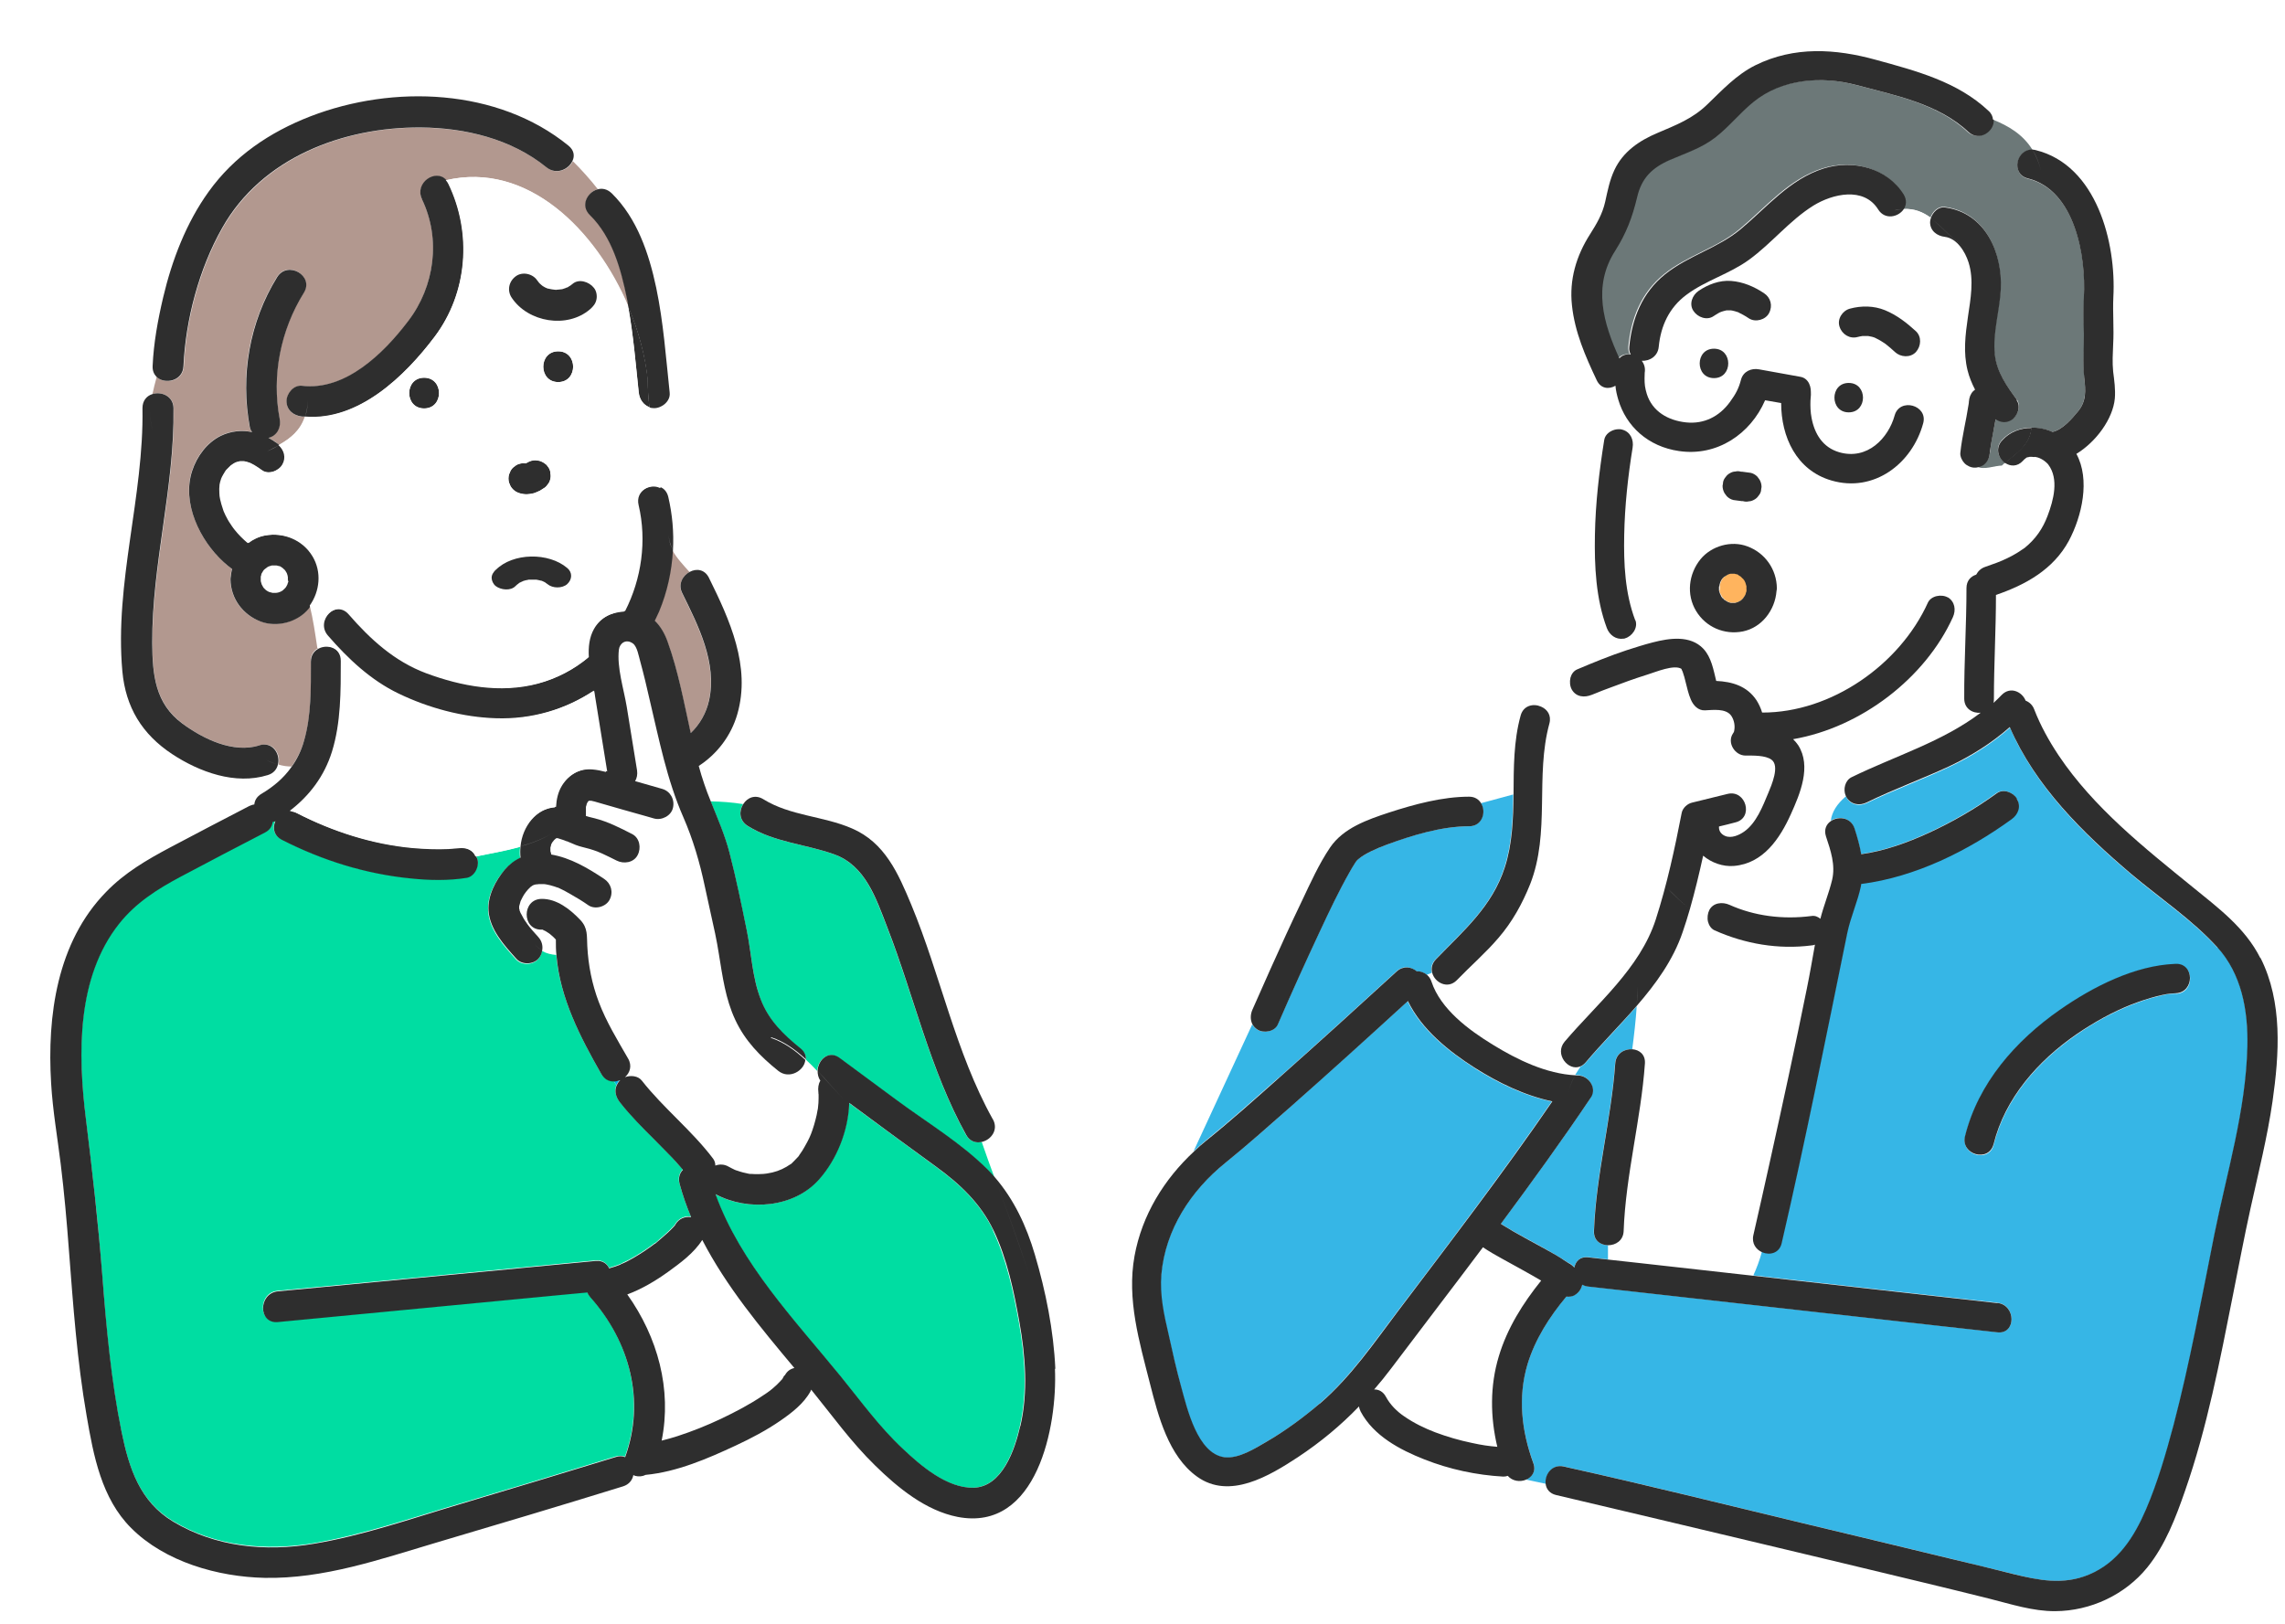 <svg width="166" height="118" viewBox="0 0 166 118" fill="none" xmlns="http://www.w3.org/2000/svg">
<g filter="url(#filter0_d_166_6029)">
<path d="M56.365 76.279C56.365 76.279 56.365 76.293 56.365 76.308C56.322 75.996 56.365 75.685 56.507 75.445C56.351 75.233 56.294 74.978 56.308 74.738C56.039 74.455 55.77 74.186 55.486 73.917C55.429 74.681 54.337 75.374 53.515 74.709C52.21 73.677 51.104 72.531 50.395 71.004C49.686 69.477 49.474 67.85 49.204 66.21C49.119 65.715 49.034 65.219 48.935 64.739C48.694 63.593 48.424 62.447 48.183 61.302C47.815 59.562 47.333 57.907 46.624 56.281C45.432 53.566 44.865 50.652 44.185 47.781C43.958 46.834 43.745 45.886 43.49 44.953C43.405 44.627 43.291 43.892 42.965 43.666C42.441 43.298 41.987 43.651 41.944 44.104C41.788 45.391 42.299 46.975 42.511 48.248C42.767 49.789 43.008 51.345 43.263 52.887C43.306 53.184 43.249 53.453 43.121 53.665C43.773 53.849 44.44 54.047 45.092 54.23C45.702 54.4 46.014 55.008 45.872 55.602C45.744 56.182 45.05 56.55 44.497 56.38C44.312 56.324 44.142 56.281 43.958 56.224C42.781 55.885 41.604 55.546 40.427 55.22C40.271 55.178 40.101 55.121 39.945 55.093C39.945 55.093 39.831 55.093 39.775 55.093C39.775 55.093 39.775 55.093 39.761 55.093C39.732 55.121 39.704 55.15 39.675 55.178C39.661 55.22 39.619 55.277 39.605 55.319C39.605 55.39 39.562 55.461 39.548 55.532C39.548 55.546 39.548 55.56 39.548 55.574C39.52 55.786 39.534 55.984 39.548 56.196C39.562 56.196 39.59 56.21 39.605 56.21C39.803 56.281 39.987 56.324 40.186 56.366C41.136 56.606 42.044 57.073 42.908 57.511C43.462 57.794 43.589 58.53 43.306 59.039C43.008 59.59 42.285 59.704 41.774 59.435C41.434 59.251 41.079 59.081 40.725 58.926C40.725 58.926 40.541 58.841 40.526 58.841C40.47 58.813 40.413 58.798 40.356 58.77C40.172 58.7 39.987 58.643 39.803 58.586C39.477 58.487 39.137 58.431 38.81 58.303C38.598 58.219 38.385 58.134 38.172 58.035C38.172 58.035 38.158 58.035 38.144 58.035C38.073 58.007 38.002 57.978 37.931 57.95C37.79 57.893 37.634 57.865 37.492 57.809C37.478 57.809 37.449 57.809 37.407 57.809L37.378 57.823C37.336 57.851 37.279 57.907 37.279 57.907C37.237 57.95 37.194 57.992 37.151 58.035C37.307 57.879 37.151 58.035 37.109 58.105C37.081 58.162 37.052 58.205 37.024 58.261C37.024 58.261 37.024 58.261 37.024 58.275C37.01 58.346 36.981 58.417 36.967 58.487C36.967 58.487 36.967 58.502 36.967 58.516C36.967 58.586 36.967 58.657 36.967 58.728C36.967 58.742 36.967 58.756 36.967 58.756C36.981 58.827 36.995 58.898 37.024 58.968C37.024 58.968 37.024 58.982 37.024 58.996C38.442 59.237 39.69 59.972 40.867 60.764C41.391 61.118 41.561 61.726 41.264 62.292C40.994 62.801 40.214 63.027 39.732 62.688C39.307 62.405 38.867 62.122 38.413 61.868C38.116 61.698 37.818 61.542 37.52 61.401C37.52 61.401 37.52 61.401 37.492 61.401C37.407 61.373 37.336 61.344 37.251 61.316C37.052 61.259 36.84 61.203 36.627 61.16C36.627 61.16 36.542 61.16 36.499 61.146C36.471 61.146 36.457 61.146 36.443 61.146C36.343 61.146 36.23 61.146 36.131 61.146C36.045 61.146 35.833 61.203 36.017 61.146C35.975 61.146 35.918 61.175 35.875 61.175C35.875 61.175 35.819 61.189 35.776 61.203C35.748 61.217 35.691 61.245 35.677 61.245C35.648 61.259 35.606 61.288 35.578 61.316C35.563 61.33 35.549 61.344 35.521 61.358C35.407 61.472 35.294 61.585 35.195 61.712C35.166 61.74 35.11 61.839 35.081 61.868C35.025 61.952 34.982 62.037 34.94 62.108C34.897 62.179 34.869 62.264 34.826 62.334C34.826 62.377 34.798 62.405 34.783 62.447C34.755 62.546 34.727 62.645 34.698 62.759C34.698 62.773 34.698 62.773 34.698 62.787C34.698 62.787 34.698 62.787 34.698 62.801C34.698 62.815 34.698 62.886 34.698 62.942C34.713 62.971 34.713 63.013 34.727 63.056C34.741 63.112 34.769 63.183 34.798 63.239C34.84 63.338 34.897 63.437 34.954 63.522C35.067 63.706 35.181 63.89 35.308 64.074C35.308 64.074 35.365 64.159 35.393 64.187C35.407 64.215 35.436 64.244 35.436 64.244C35.507 64.328 35.578 64.413 35.648 64.498C35.79 64.668 35.946 64.823 36.088 64.993C36.343 65.276 36.428 65.615 36.372 65.955C36.726 66.153 37.066 66.224 37.421 66.252C37.393 65.87 37.364 65.502 37.378 65.106C37.293 65.021 37.208 64.922 37.123 64.852C36.939 64.696 36.868 64.64 36.641 64.498C36.641 64.498 36.329 64.357 36.471 64.413C36.443 64.413 36.414 64.399 36.414 64.385C36.414 64.385 36.386 64.385 36.343 64.385C34.897 64.399 34.897 62.165 36.343 62.15C37.449 62.136 38.428 62.914 39.151 63.678C39.718 64.272 39.619 64.838 39.661 65.573C39.732 66.959 40.002 68.345 40.498 69.646C41.051 71.089 41.873 72.418 42.625 73.748C42.937 74.285 42.752 74.794 42.398 75.105C42.809 74.95 43.348 75.006 43.617 75.346C45.206 77.368 47.248 78.966 48.807 81.031C48.921 81.187 48.963 81.357 48.963 81.526C49.275 81.413 49.615 81.427 49.913 81.597C50.055 81.682 50.197 81.767 50.353 81.823C50.41 81.852 50.424 81.866 50.452 81.866C50.466 81.866 50.495 81.866 50.551 81.894C50.835 81.979 51.104 82.064 51.388 82.12C51.431 82.12 51.459 82.134 51.487 82.134C51.501 82.134 51.544 82.134 51.587 82.134C51.757 82.134 51.913 82.149 52.083 82.149C52.21 82.149 52.338 82.149 52.452 82.134C52.452 82.134 52.678 82.106 52.693 82.106C53.26 82.007 53.685 81.866 54.139 81.611C54.252 81.555 54.352 81.47 54.451 81.413C54.451 81.413 54.465 81.413 54.479 81.399C54.479 81.399 54.479 81.385 54.508 81.371C54.663 81.215 54.819 81.06 54.975 80.89C55.018 80.847 55.032 80.833 55.032 80.819C55.046 80.791 55.06 80.777 55.075 80.748C55.146 80.649 55.217 80.55 55.287 80.437C55.415 80.239 55.529 80.027 55.642 79.815C55.869 79.377 55.968 79.108 56.138 78.57C56.209 78.344 56.266 78.104 56.322 77.863C56.351 77.736 56.379 77.609 56.393 77.481C56.393 77.453 56.408 77.368 56.422 77.312C56.45 77.085 56.464 76.873 56.464 76.647C56.464 76.548 56.464 76.463 56.464 76.364C56.464 76.308 56.464 76.237 56.45 76.18L56.365 76.279Z" fill="white"/>
<path d="M36.317 38.024C36.317 38.024 36.317 38.039 36.332 38.055C36.332 38.055 36.317 38.024 36.301 38.008L36.317 38.024Z" fill="#00B4E8"/>
<path d="M36.556 38.959C36.556 38.959 36.556 38.901 36.571 38.857C36.571 38.886 36.571 38.901 36.556 38.93C36.556 38.93 36.556 38.93 36.556 38.944V38.959Z" fill="#00B4E8"/>
<path d="M39.78 55.079C39.78 55.079 39.78 55.079 39.764 55.079C39.717 55.079 39.733 55.095 39.78 55.079Z" fill="#00B4E8"/>
<path d="M36.542 39.029C36.542 39.029 36.542 39 36.556 38.942V38.971C36.556 38.985 36.556 39 36.556 39.014L36.542 39.029Z" fill="#00B4E8"/>
<path d="M35.707 19.554C35.707 19.554 35.765 19.51 35.78 19.481C35.78 19.481 35.765 19.481 35.751 19.495C35.678 19.539 35.634 19.612 35.692 19.554H35.707Z" fill="#00B4E8"/>
<path d="M35.41 37.966C35.41 37.966 35.352 38.01 35.323 38.024C35.352 38.01 35.367 37.995 35.381 37.995C35.381 37.995 35.381 37.995 35.396 37.981L35.41 37.966Z" fill="#00B4E8"/>
<path d="M35.792 19.484C35.792 19.484 35.807 19.468 35.823 19.453C35.823 19.453 35.792 19.484 35.776 19.484H35.792Z" fill="#00B4E8"/>
<path d="M36.358 38.08C36.358 38.08 36.358 38.08 36.358 38.065C36.373 38.109 36.402 38.138 36.431 38.181C36.431 38.181 36.431 38.138 36.373 38.08H36.358Z" fill="#00B4E8"/>
<path d="M41.959 75.416C41.959 75.416 41.987 75.388 42.001 75.388C41.86 75.459 41.689 75.487 41.533 75.487C41.59 75.586 41.661 75.685 41.718 75.784C41.775 75.657 41.845 75.53 41.959 75.416Z" fill="#00B4E8"/>
<path d="M46.298 82.927C46.184 82.502 46.298 82.149 46.539 81.908C46.482 81.838 46.426 81.781 46.369 81.71C46.17 81.484 45.972 81.258 45.759 81.032C45.334 80.579 44.908 80.155 44.469 79.716C43.59 78.839 42.725 77.963 41.959 77.001C41.661 76.619 41.562 76.18 41.718 75.784C41.647 75.686 41.59 75.587 41.534 75.487C41.193 75.487 40.839 75.346 40.612 74.95C39.081 72.263 37.606 69.42 37.351 66.323C36.996 66.295 36.656 66.224 36.301 66.026C36.273 66.252 36.188 66.464 36.018 66.648C35.621 67.072 34.827 67.087 34.43 66.648C33.551 65.672 32.501 64.527 32.402 63.155C32.317 62.066 32.884 60.977 33.579 60.171C33.905 59.789 34.302 59.492 34.727 59.294C34.685 59.025 34.685 58.756 34.727 58.474C33.664 58.77 32.572 58.954 31.537 59.166C31.566 59.223 31.594 59.251 31.608 59.308C31.75 59.845 31.424 60.595 30.828 60.68C29.481 60.892 28.106 60.849 26.759 60.722C23.469 60.397 20.321 59.407 17.386 57.908C16.791 57.611 16.72 57.031 16.932 56.564C16.861 56.593 16.805 56.607 16.734 56.621C16.706 56.918 16.535 57.201 16.181 57.385C14.139 58.445 12.083 59.52 10.055 60.595C8.368 61.5 6.794 62.49 5.589 64.003C2.483 67.907 2.583 73.479 3.164 78.16C3.632 81.951 4.072 85.713 4.355 89.517C4.653 93.336 4.979 97.169 5.759 100.931C6.298 103.561 7.063 105.994 9.502 107.451C12.593 109.303 16.209 109.643 19.712 109.063C23.299 108.455 26.787 107.238 30.275 106.206C34.075 105.075 37.861 103.929 41.633 102.769C41.902 102.684 42.143 102.699 42.342 102.769C43.831 98.654 42.668 94.368 39.804 91.144C39.705 91.031 39.648 90.918 39.591 90.804C38.84 90.875 38.088 90.946 37.337 91.016C30.601 91.667 23.852 92.303 17.117 92.954C15.67 93.096 15.684 90.847 17.117 90.719C18.067 90.635 19.031 90.536 19.981 90.451C26.716 89.8 33.466 89.164 40.201 88.513C40.697 88.471 41.023 88.711 41.179 89.051C41.434 88.98 41.675 88.909 41.916 88.81C41.916 88.81 41.945 88.81 41.959 88.796C42.03 88.768 42.101 88.74 42.157 88.697C42.299 88.626 42.455 88.556 42.597 88.485C43.178 88.174 43.731 87.82 44.256 87.438C44.327 87.382 44.398 87.325 44.483 87.269C44.483 87.269 44.483 87.269 44.497 87.269C44.625 87.198 44.738 87.085 44.837 86.986C45.036 86.816 45.249 86.646 45.433 86.462C45.589 86.321 45.745 86.165 45.887 86.01C45.915 85.982 45.944 85.939 45.972 85.911C45.972 85.897 46 85.883 46 85.854C46.255 85.444 46.695 85.26 47.135 85.331C46.808 84.553 46.525 83.747 46.298 82.913V82.927Z" fill="#00DDA2"/>
<path d="M68.277 79.9C67.851 79.999 67.397 79.886 67.114 79.391C64.505 74.681 63.328 69.321 61.385 64.314C60.577 62.235 59.811 59.831 57.528 59.011C55.43 58.261 53.175 58.148 51.247 56.946C50.623 56.55 50.609 55.843 50.921 55.362C50.127 55.234 49.333 55.178 48.567 55.164C49.063 56.408 49.602 57.625 49.942 58.94C50.424 60.793 50.793 62.674 51.19 64.555C51.53 66.224 51.601 67.992 52.211 69.59C52.792 71.089 53.856 72.15 55.104 73.139C55.401 73.38 55.501 73.663 55.486 73.931C55.77 74.2 56.054 74.469 56.309 74.752C56.337 73.96 57.117 73.224 57.911 73.818C59.315 74.865 60.719 75.897 62.123 76.93C64.292 78.528 66.731 79.999 68.645 81.908C68.83 82.092 69.014 82.29 69.184 82.488C68.872 81.639 68.56 80.791 68.263 79.914L68.277 79.9Z" fill="#00DDA2"/>
<path d="M44.496 42.053C44.908 42.449 45.205 42.972 45.418 43.552C46.212 45.702 46.609 47.965 47.105 50.214C47.744 49.606 48.226 48.799 48.438 47.838C49.034 45.122 47.658 42.421 46.496 40.059C46.17 39.394 46.524 38.772 47.035 38.503C46.567 37.98 46.099 37.485 45.787 36.919C45.702 38.447 45.376 39.96 44.78 41.389C44.681 41.615 44.581 41.827 44.468 42.053H44.496Z" fill="#B2988F"/>
<path d="M19.512 44.967C19.512 44.514 19.739 44.203 20.051 44.033C19.895 42.972 19.739 41.912 19.498 40.936C19.456 41.007 19.399 41.077 19.356 41.148C18.548 42.138 17.045 42.534 15.854 42.081C14.55 41.601 13.685 40.413 13.67 39.013C13.67 38.928 13.67 38.857 13.699 38.772C13.713 38.602 13.741 38.433 13.784 38.263C13.571 38.107 13.358 37.938 13.16 37.754C11.458 36.184 10.126 33.44 10.891 31.121C11.232 30.088 11.955 29.098 12.947 28.603C13.699 28.235 14.479 28.165 15.244 28.32C15.159 28.207 15.103 28.094 15.074 27.953C14.365 24.205 15.046 20.301 17.059 17.063C17.825 15.832 19.753 16.964 19.002 18.194C17.315 20.909 16.648 24.205 17.244 27.359C17.357 27.953 17.088 28.561 16.464 28.73C16.45 28.73 16.435 28.73 16.421 28.73C16.648 28.858 16.875 28.985 17.088 29.155C17.13 29.197 17.173 29.226 17.215 29.268C18.052 28.787 18.789 28.207 19.115 27.217C19.044 27.217 18.959 27.217 18.889 27.217C18.293 27.146 17.754 26.765 17.768 26.1C17.768 25.548 18.279 24.912 18.889 24.983C22.065 25.364 24.844 22.607 26.602 20.287C28.516 17.756 28.998 14.319 27.609 11.434C27.042 10.246 28.616 9.199 29.367 10.034C35.252 8.647 40.243 13.626 42.611 19.226C42.568 19.028 42.54 18.816 42.511 18.618C42.072 16.469 41.434 14.135 39.817 12.551C39.108 11.858 39.633 10.896 40.37 10.684C39.817 9.977 39.208 9.298 38.555 8.647C38.272 9.256 37.379 9.68 36.669 9.114C34.131 7.049 30.771 6.243 27.552 6.215C21.909 6.158 15.996 8.421 13.117 13.498C11.416 16.497 10.452 20.202 10.296 23.554C10.239 24.657 8.906 24.912 8.325 24.318C8.211 24.742 8.098 25.166 8.013 25.577C8.665 25.364 9.544 25.704 9.558 26.595C9.658 32.337 7.999 37.938 8.013 43.666C8.013 45.957 8.226 48.036 10.197 49.507C11.714 50.638 13.897 51.685 15.826 51.09C16.79 50.794 17.357 51.741 17.173 52.491C17.499 52.59 17.811 52.632 18.123 52.632C18.534 52.052 18.846 51.416 19.044 50.709C19.569 48.87 19.526 46.932 19.541 44.967H19.512Z" fill="#B2988F"/>
<path d="M35.11 39.55C35.11 39.55 35.154 39.594 35.169 39.608C35.154 39.594 35.139 39.579 35.11 39.55Z" fill="#00B4E8"/>
<path d="M35.04 39.38C35.096 39.479 35.111 39.507 35.082 39.479C35.111 39.521 35.139 39.564 35.153 39.606C35.181 39.635 35.196 39.663 35.21 39.663C35.238 39.691 35.252 39.719 35.281 39.748C35.281 39.748 35.309 39.776 35.323 39.776C35.323 39.776 35.352 39.79 35.366 39.79C35.394 39.804 35.422 39.818 35.437 39.833C35.479 39.833 35.508 39.847 35.536 39.861C35.564 39.861 35.607 39.875 35.635 39.889C35.663 39.889 35.678 39.889 35.706 39.889C35.734 39.889 35.749 39.889 35.777 39.889C35.834 39.875 35.905 39.861 35.961 39.847C35.99 39.847 36.018 39.818 36.032 39.804C36.061 39.79 36.089 39.776 36.103 39.762C36.174 39.677 36.202 39.663 36.188 39.691C36.202 39.677 36.217 39.663 36.231 39.649C36.259 39.62 36.287 39.592 36.302 39.564C36.344 39.493 36.401 39.422 36.443 39.338C36.443 39.338 36.443 39.309 36.458 39.295C36.486 39.21 36.5 39.125 36.529 39.041C36.529 39.041 36.529 38.998 36.557 38.927C36.557 38.814 36.557 38.715 36.557 38.602V38.574C36.543 38.489 36.514 38.404 36.486 38.319C36.486 38.305 36.472 38.291 36.472 38.277C36.458 38.248 36.429 38.22 36.415 38.192C36.415 38.192 36.387 38.15 36.344 38.079C36.33 38.065 36.302 38.036 36.287 38.022C36.273 38.008 36.245 37.98 36.231 37.966C36.188 37.937 36.132 37.909 36.089 37.881C36.061 37.881 36.018 37.852 35.99 37.852C35.975 37.852 35.961 37.852 35.947 37.852C35.89 37.852 35.834 37.852 35.777 37.852C35.763 37.852 35.734 37.852 35.72 37.852C35.663 37.852 35.621 37.881 35.578 37.895C35.55 37.909 35.522 37.923 35.493 37.952C35.522 37.952 35.493 37.952 35.408 38.008C35.352 38.065 35.309 38.107 35.252 38.164C35.224 38.206 35.21 38.234 35.181 38.277C35.153 38.333 35.111 38.39 35.082 38.461C35.082 38.503 35.054 38.531 35.054 38.574C35.04 38.645 35.025 38.701 35.011 38.772C35.011 38.843 34.997 38.956 34.997 39.012C34.997 39.012 34.997 39.055 34.997 39.139C35.011 39.224 35.04 39.309 35.068 39.408L35.04 39.38Z" fill="#FFB45E"/>
<path d="M69.085 86.321C68.135 84.341 66.646 82.955 64.888 81.682C62.789 80.155 60.705 78.613 58.606 77.071C58.549 79.08 57.713 81.159 56.422 82.63C54.593 84.709 51.261 84.963 48.893 83.704C50.722 88.754 54.621 92.812 57.968 96.914C59.443 98.724 60.79 100.605 62.505 102.203C63.824 103.434 65.696 105.06 67.624 105.032C69.737 104.99 70.644 102.246 71.027 100.563C71.595 98.102 71.396 95.471 70.957 93.01C70.559 90.776 70.049 88.4 69.071 86.335L69.085 86.321Z" fill="#00DDA2"/>
<path d="M45.447 89.347C44.553 89.998 43.547 90.606 42.483 90.988C44.681 94.099 45.73 97.876 44.979 101.609C45.362 101.51 45.745 101.411 46.127 101.284C47.219 100.93 48.254 100.506 49.289 100.025C50.339 99.53 51.374 98.993 52.324 98.342C52.778 98.031 52.948 97.918 53.331 97.564C53.472 97.437 53.6 97.296 53.714 97.168C53.728 97.154 53.742 97.14 53.742 97.14C53.742 97.14 53.742 97.126 53.756 97.112C53.799 97.041 53.855 96.97 53.884 96.885C54.054 96.56 54.309 96.405 54.578 96.348C52.139 93.421 49.63 90.422 47.886 87.042C47.304 87.99 46.283 88.725 45.404 89.361L45.447 89.347Z" fill="white"/>
<path d="M35.069 39.44C35.069 39.44 35.055 39.411 35.04 39.396C35.04 39.396 35.04 39.396 35.04 39.382C35.04 39.382 35.04 39.367 35.011 39.338C35.026 39.367 35.04 39.411 35.069 39.44Z" fill="#00B4E8"/>
<path d="M35.509 39.876C35.509 39.876 35.538 39.891 35.553 39.891C35.553 39.891 35.553 39.891 35.524 39.862C35.495 39.862 35.466 39.847 35.437 39.833C35.451 39.833 35.48 39.862 35.495 39.862L35.509 39.876Z" fill="#00B4E8"/>
<path d="M36.075 39.794C36.075 39.794 36.106 39.763 36.121 39.748C36.121 39.748 36.121 39.748 36.106 39.748C36.106 39.748 36.09 39.763 36.075 39.779V39.794Z" fill="#00B4E8"/>
<path d="M35.394 39.833C35.394 39.833 35.438 39.833 35.452 39.848C35.438 39.848 35.423 39.848 35.408 39.848L35.394 39.833Z" fill="#00B4E8"/>
<path d="M35.167 39.607C35.167 39.607 35.256 39.695 35.226 39.666C35.212 39.651 35.182 39.621 35.167 39.607Z" fill="#00B4E8"/>
<path d="M36.117 39.751C36.117 39.751 36.175 39.707 36.19 39.677C36.161 39.692 36.146 39.721 36.117 39.751Z" fill="#00B4E8"/>
<path d="M35.167 39.607C35.167 39.607 35.211 39.651 35.226 39.665C35.226 39.665 35.196 39.636 35.167 39.607Z" fill="#2E2E2E"/>
<path d="M36.344 38.065C36.388 38.152 36.417 38.181 36.417 38.181C36.388 38.138 36.373 38.109 36.344 38.065Z" fill="#2E2E2E"/>
<path d="M35.451 39.847C35.451 39.847 35.509 39.861 35.538 39.876C35.524 39.876 35.48 39.861 35.437 39.847H35.451Z" fill="#2E2E2E"/>
<path d="M36.103 39.764C36.103 39.764 36.103 39.764 36.117 39.764C36.147 39.735 36.161 39.721 36.19 39.692C36.205 39.663 36.19 39.692 36.103 39.764Z" fill="#2E2E2E"/>
<path d="M36.557 38.986V38.957C36.557 38.957 36.557 38.957 36.557 38.942C36.543 39.015 36.528 39.044 36.528 39.059C36.528 39.044 36.528 39.029 36.528 39.015L36.557 38.986Z" fill="#2E2E2E"/>
<path d="M37.492 22.465C36.046 22.465 36.046 24.7 37.492 24.7C38.939 24.7 38.939 22.465 37.492 22.465Z" fill="#2E2E2E"/>
<path d="M27.751 24.375C26.305 24.375 26.305 26.61 27.751 26.61C29.198 26.61 29.198 24.375 27.751 24.375Z" fill="#2E2E2E"/>
<path d="M36.628 30.696C36.486 30.555 36.316 30.456 36.132 30.413C36.032 30.413 35.933 30.385 35.834 30.371C35.635 30.371 35.437 30.428 35.267 30.527C35.224 30.555 35.182 30.583 35.125 30.597C34.983 30.569 34.841 30.569 34.7 30.626C34.558 30.654 34.43 30.725 34.317 30.824C34.189 30.909 34.104 31.008 34.033 31.135C33.99 31.22 33.962 31.319 33.92 31.404C33.863 31.602 33.863 31.799 33.92 31.997C33.962 32.082 33.99 32.181 34.033 32.266C34.132 32.436 34.274 32.563 34.43 32.662C34.529 32.719 34.643 32.761 34.756 32.789C34.87 32.818 35.026 32.832 35.125 32.846C35.153 32.846 35.182 32.846 35.224 32.846C35.366 32.846 35.494 32.818 35.635 32.789C35.692 32.789 35.735 32.761 35.791 32.747C35.905 32.705 36.018 32.662 36.117 32.606C36.146 32.606 36.174 32.577 36.203 32.563C36.273 32.521 36.344 32.478 36.401 32.436C36.529 32.365 36.642 32.266 36.713 32.153C36.812 32.04 36.883 31.913 36.911 31.771C36.954 31.616 36.968 31.474 36.926 31.319C36.926 31.163 36.869 31.036 36.798 30.909C36.741 30.838 36.685 30.753 36.628 30.682V30.696Z" fill="#2E2E2E"/>
<path d="M52.976 72.305C53.926 72.616 54.749 73.224 55.486 73.903C55.5 73.634 55.401 73.352 55.103 73.111C53.87 72.121 52.792 71.075 52.211 69.561C51.587 67.963 51.53 66.195 51.19 64.526C50.807 62.66 50.424 60.764 49.942 58.912C49.602 57.596 49.063 56.38 48.566 55.135C48.396 54.725 48.24 54.315 48.099 53.891C47.957 53.467 47.815 53.028 47.702 52.59C49.034 51.727 50.055 50.398 50.509 48.813C51.502 45.349 49.942 41.954 48.439 38.913C48.127 38.291 47.517 38.235 47.049 38.489C46.539 38.758 46.17 39.38 46.51 40.045C47.673 42.407 49.048 45.108 48.453 47.824C48.24 48.785 47.758 49.591 47.12 50.2C46.624 47.951 46.213 45.688 45.433 43.538C45.22 42.944 44.908 42.421 44.511 42.039C44.61 41.827 44.724 41.601 44.823 41.374C45.419 39.946 45.745 38.433 45.83 36.905C45.631 36.551 45.518 36.156 45.518 35.703C45.518 36.156 45.645 36.537 45.83 36.905C45.901 35.618 45.787 34.317 45.489 33.044C45.404 32.691 45.206 32.464 44.965 32.351C44.227 31.997 43.079 32.592 43.334 33.638C43.944 36.226 43.547 38.998 42.356 41.332C41.42 41.388 40.569 41.784 40.087 42.647C39.747 43.255 39.676 43.962 39.718 44.684C38.669 45.561 37.45 46.211 36.06 46.579C33.38 47.286 30.559 46.763 27.992 45.815C25.681 44.967 23.937 43.368 22.349 41.53C21.399 40.441 19.825 42.025 20.761 43.114C22.221 44.797 23.866 46.353 25.893 47.328C28.063 48.375 30.559 49.054 32.983 49.125C35.592 49.209 38.045 48.474 40.101 47.116C40.13 47.258 40.158 47.399 40.172 47.541C40.47 49.351 40.754 51.175 41.051 52.986C40.725 52.901 40.385 52.83 40.059 52.802C39.109 52.717 38.272 53.212 37.776 54.004C37.478 54.485 37.365 55.022 37.336 55.56C35.89 55.659 34.883 57.016 34.756 58.431C35.649 58.176 36.514 57.851 37.28 57.342C36.514 57.851 35.649 58.19 34.756 58.431C34.727 58.699 34.727 58.982 34.756 59.251C34.316 59.449 33.933 59.746 33.607 60.128C32.926 60.948 32.359 62.023 32.43 63.112C32.529 64.484 33.579 65.629 34.458 66.605C34.855 67.044 35.649 67.03 36.046 66.605C36.216 66.421 36.301 66.195 36.33 65.983C36.145 65.884 35.961 65.743 35.762 65.545C35.947 65.728 36.131 65.87 36.33 65.983C36.386 65.644 36.301 65.304 36.046 65.021C35.904 64.852 35.748 64.696 35.606 64.526C35.535 64.442 35.465 64.357 35.394 64.272C35.394 64.272 35.365 64.243 35.351 64.215C35.323 64.187 35.28 64.116 35.266 64.102C35.139 63.918 35.011 63.748 34.912 63.55C34.855 63.452 34.812 63.352 34.756 63.268C34.727 63.211 34.713 63.14 34.685 63.084C34.685 63.056 34.685 62.999 34.656 62.971C34.656 62.914 34.656 62.843 34.656 62.829C34.656 62.829 34.656 62.829 34.656 62.815C34.656 62.815 34.656 62.801 34.656 62.787C34.685 62.688 34.713 62.589 34.742 62.476C34.742 62.433 34.77 62.405 34.784 62.362C34.827 62.292 34.855 62.207 34.898 62.136C34.94 62.051 34.997 61.967 35.039 61.896C35.068 61.853 35.124 61.769 35.153 61.74C35.252 61.613 35.351 61.5 35.479 61.387C35.493 61.372 35.507 61.358 35.535 61.344C35.564 61.33 35.606 61.302 35.635 61.273C35.635 61.273 35.706 61.245 35.734 61.231C35.777 61.231 35.819 61.203 35.833 61.203C35.876 61.203 35.933 61.189 35.975 61.175C35.791 61.231 36.004 61.175 36.089 61.175C36.188 61.175 36.301 61.175 36.401 61.175C36.401 61.175 36.429 61.175 36.457 61.175C36.5 61.175 36.571 61.189 36.585 61.189C36.797 61.231 37.01 61.273 37.209 61.344C37.294 61.373 37.365 61.401 37.45 61.429C37.45 61.429 37.464 61.429 37.478 61.429C37.79 61.571 38.088 61.726 38.371 61.896C38.825 62.15 39.265 62.419 39.69 62.716C40.172 63.041 40.952 62.829 41.221 62.32C41.519 61.754 41.335 61.132 40.825 60.793C39.633 60.001 38.386 59.265 36.982 59.025C36.982 59.025 36.982 59.011 36.982 58.996C36.968 58.926 36.953 58.855 36.925 58.784C36.925 58.784 36.925 58.77 36.925 58.756C36.925 58.685 36.925 58.615 36.925 58.544C36.925 58.544 36.925 58.53 36.925 58.516C36.953 58.445 36.968 58.374 36.982 58.303C36.982 58.303 36.982 58.303 36.982 58.289C37.01 58.233 37.039 58.176 37.067 58.134C37.109 58.077 37.265 57.922 37.109 58.063C37.152 58.021 37.194 57.978 37.237 57.936C37.237 57.936 37.308 57.879 37.336 57.851C37.336 57.851 37.365 57.851 37.365 57.837C37.393 57.837 37.421 57.837 37.45 57.837C37.592 57.893 37.748 57.922 37.889 57.978C37.96 58.006 38.031 58.035 38.102 58.063C38.102 58.063 38.102 58.063 38.13 58.063C38.343 58.148 38.556 58.247 38.769 58.332C39.095 58.459 39.421 58.516 39.761 58.615C39.945 58.671 40.13 58.728 40.314 58.798C40.371 58.827 40.427 58.841 40.484 58.869C40.498 58.869 40.683 58.954 40.683 58.954C41.037 59.11 41.377 59.293 41.732 59.463C42.257 59.732 42.98 59.619 43.263 59.067C43.533 58.558 43.419 57.823 42.866 57.54C41.987 57.087 41.094 56.635 40.144 56.394C39.945 56.338 39.747 56.309 39.562 56.239C39.548 56.239 39.52 56.239 39.506 56.224C39.506 56.012 39.506 55.814 39.506 55.602C39.506 55.602 39.506 55.574 39.506 55.56C39.52 55.489 39.562 55.418 39.562 55.347C39.591 55.305 39.619 55.248 39.633 55.206C39.662 55.178 39.69 55.15 39.718 55.121C39.718 55.121 39.718 55.121 39.733 55.121C39.789 55.121 39.917 55.121 39.903 55.121C40.073 55.15 40.229 55.206 40.385 55.248C41.562 55.588 42.739 55.927 43.916 56.253C44.1 56.309 44.27 56.352 44.454 56.408C45.022 56.564 45.702 56.21 45.83 55.63C45.972 55.036 45.645 54.428 45.05 54.258C44.398 54.075 43.731 53.877 43.079 53.693C43.207 53.481 43.263 53.212 43.221 52.915C42.966 51.373 42.724 49.818 42.469 48.276C42.257 47.003 41.746 45.433 41.902 44.132C41.959 43.68 42.413 43.326 42.923 43.694C43.235 43.92 43.348 44.641 43.448 44.981C43.703 45.914 43.93 46.862 44.142 47.809C44.823 50.68 45.39 53.594 46.581 56.309C47.29 57.936 47.772 59.59 48.141 61.33C48.382 62.476 48.651 63.621 48.893 64.767C48.992 65.262 49.091 65.757 49.162 66.238C49.431 67.878 49.644 69.519 50.353 71.032C51.062 72.559 52.168 73.691 53.472 74.738C54.295 75.402 55.387 74.709 55.444 73.946C54.706 73.252 53.884 72.659 52.934 72.347L52.976 72.305ZM34.671 63.112C34.671 63.112 34.671 63.084 34.671 63.056C34.671 63.098 34.685 63.126 34.671 63.112ZM39.775 55.079C39.775 55.079 39.775 55.079 39.789 55.079C39.747 55.079 39.733 55.079 39.775 55.079Z" fill="#2E2E2E"/>
<path d="M69.056 78.245C66.348 73.38 65.27 67.793 63.143 62.674C62.193 60.397 61.229 58.162 58.833 57.13C56.748 56.224 54.352 56.224 52.395 55.008C51.8 54.64 51.232 54.895 50.935 55.362C50.623 55.843 50.623 56.55 51.261 56.946C53.189 58.148 55.444 58.261 57.542 59.011C59.825 59.831 60.591 62.235 61.399 64.314C63.342 69.307 64.505 74.667 67.128 79.391C67.397 79.886 67.865 80.013 68.291 79.9C68.943 79.744 69.496 79.023 69.07 78.259L69.056 78.245Z" fill="#2E2E2E"/>
<path d="M35.706 19.554C35.706 19.554 35.75 19.51 35.779 19.481C35.75 19.51 35.735 19.525 35.706 19.554Z" fill="#2E2E2E"/>
<path d="M33.863 18.237C33.664 18.477 33.537 18.703 33.537 19.029C33.537 19.297 33.664 19.637 33.863 19.821C34.274 20.188 35.054 20.302 35.451 19.821C35.536 19.722 35.621 19.637 35.706 19.552C35.649 19.594 35.692 19.552 35.763 19.495C35.763 19.495 35.777 19.495 35.791 19.481C35.791 19.481 35.819 19.453 35.834 19.453C35.819 19.467 35.805 19.467 35.805 19.481C35.834 19.467 35.862 19.439 35.89 19.425C35.961 19.382 36.046 19.34 36.117 19.297H36.132C36.217 19.269 36.302 19.241 36.387 19.227C36.415 19.227 36.458 19.198 36.514 19.184C36.514 19.184 36.514 19.184 36.543 19.184C36.599 19.184 36.642 19.184 36.699 19.184C36.784 19.184 36.883 19.184 36.968 19.184C37.011 19.184 37.053 19.184 37.096 19.184C37.124 19.184 37.124 19.184 37.138 19.184C37.266 19.213 37.408 19.255 37.507 19.283H37.535C37.62 19.326 37.705 19.368 37.776 19.425C37.805 19.439 37.819 19.453 37.847 19.467C37.904 19.524 37.961 19.566 38.017 19.623C38.429 20.047 39.194 20.061 39.605 19.623C40.017 19.17 40.045 18.491 39.605 18.039C38.102 16.511 35.238 16.525 33.863 18.237Z" fill="#2E2E2E"/>
<path d="M17.882 39.227C17.882 39.227 17.882 39.227 17.911 39.14C17.911 39.14 17.911 39.154 17.911 39.169C17.911 39.184 17.911 39.213 17.897 39.227H17.882Z" fill="white"/>
<path d="M17.896 39.142C17.896 39.142 17.896 39.084 17.911 39.055C17.911 39.084 17.911 39.099 17.896 39.113C17.896 39.113 17.896 39.113 17.896 39.128V39.142Z" fill="white"/>
<path d="M17.744 39.58C17.744 39.58 17.728 39.595 17.712 39.611C17.712 39.611 17.744 39.58 17.759 39.564L17.744 39.58Z" fill="white"/>
<path d="M17.826 38.605C17.826 38.605 17.812 38.547 17.797 38.517C17.797 38.547 17.797 38.561 17.812 38.576C17.812 38.576 17.812 38.59 17.812 38.605H17.826Z" fill="white"/>
<path d="M17.685 39.65C17.685 39.65 17.7 39.621 17.714 39.621C17.685 39.65 17.656 39.679 17.627 39.708C17.627 39.722 17.656 39.708 17.685 39.65Z" fill="white"/>
<path d="M15.982 39.409C15.982 39.409 16.025 39.493 16.053 39.536C16.067 39.564 16.096 39.607 16.11 39.635C16.166 39.691 16.223 39.762 16.294 39.819C16.323 39.833 16.351 39.861 16.379 39.875C16.422 39.904 16.464 39.918 16.507 39.946C16.592 39.974 16.677 40.003 16.776 40.017C16.805 40.017 16.847 40.017 16.875 40.017C16.918 40.017 16.961 40.017 17.017 40.017C17.074 40.017 17.159 39.988 17.187 39.988C17.244 39.974 17.301 39.96 17.343 39.932C17.4 39.904 17.457 39.861 17.514 39.833C17.528 39.819 17.556 39.805 17.556 39.79C17.584 39.762 17.599 39.748 17.627 39.72C17.627 39.72 17.655 39.677 17.712 39.621C17.726 39.592 17.741 39.578 17.755 39.55C17.783 39.508 17.797 39.465 17.826 39.423C17.84 39.366 17.868 39.31 17.882 39.239C17.882 39.225 17.882 39.182 17.911 39.126C17.911 39.041 17.911 38.956 17.911 38.871C17.911 38.843 17.911 38.815 17.896 38.786C17.896 38.758 17.882 38.73 17.868 38.687C17.868 38.687 17.854 38.659 17.826 38.574C17.811 38.546 17.797 38.503 17.769 38.475C17.755 38.447 17.741 38.419 17.726 38.404C17.684 38.362 17.655 38.348 17.655 38.32C17.613 38.277 17.584 38.235 17.542 38.206C17.528 38.206 17.514 38.178 17.499 38.178C17.471 38.164 17.428 38.136 17.4 38.122C17.386 38.122 17.343 38.093 17.301 38.065C17.273 38.065 17.244 38.037 17.202 38.037C17.159 38.037 17.117 38.023 17.074 38.008C17.017 38.008 16.946 38.008 16.89 38.008C16.89 38.008 16.847 38.008 16.762 38.008C16.677 38.023 16.606 38.051 16.535 38.079C16.507 38.079 16.479 38.107 16.45 38.122C16.365 38.164 16.294 38.221 16.223 38.277C16.521 38.093 16.28 38.235 16.195 38.32C16.181 38.334 16.152 38.362 16.138 38.39C16.081 38.475 16.039 38.56 15.996 38.631C15.996 38.645 15.996 38.659 15.996 38.673C15.996 38.716 15.968 38.758 15.954 38.815C15.954 38.815 15.954 38.815 15.954 38.829C15.954 38.885 15.954 38.942 15.954 39.013C15.954 39.027 15.954 39.041 15.954 39.055C15.954 39.055 15.954 39.112 15.954 39.168C15.968 39.253 15.996 39.338 16.025 39.409H15.982Z" fill="white"/>
<path d="M17.825 38.602C17.825 38.602 17.84 38.66 17.855 38.69C17.855 38.69 17.855 38.646 17.825 38.602Z" fill="white"/>
<path d="M17.23 38.051C17.23 38.051 17.259 38.065 17.274 38.08C17.259 38.08 17.23 38.065 17.216 38.051H17.23Z" fill="white"/>
<path d="M17.345 38.094C17.345 38.094 17.301 38.094 17.287 38.079C17.316 38.094 17.345 38.108 17.389 38.137C17.418 38.137 17.403 38.137 17.36 38.108L17.345 38.094Z" fill="white"/>
<path d="M17.671 38.349C17.671 38.349 17.613 38.291 17.642 38.334C17.671 38.363 17.686 38.392 17.715 38.407C17.715 38.392 17.686 38.363 17.671 38.349Z" fill="white"/>
<path d="M17.744 38.451C17.744 38.451 17.713 38.42 17.698 38.405C17.698 38.405 17.713 38.42 17.729 38.436L17.744 38.451Z" fill="white"/>
<path d="M19.697 37.358C18.974 36.142 17.585 35.59 16.223 35.844C15.755 35.929 15.344 36.127 14.99 36.396C14.649 36.099 14.337 35.788 14.054 35.449C14.025 35.42 13.969 35.335 13.954 35.321C13.884 35.222 13.813 35.123 13.742 35.01C13.614 34.798 13.487 34.586 13.373 34.374C13.331 34.275 13.288 34.19 13.246 34.091C13.246 34.062 13.203 33.964 13.189 33.921C13.104 33.695 13.047 33.468 12.99 33.228C12.99 33.186 12.948 33.044 12.948 32.988C12.948 32.945 12.934 32.818 12.934 32.79C12.919 32.563 12.934 32.337 12.948 32.125C12.948 32.083 12.962 32.04 12.976 31.998C13.005 31.899 13.019 31.814 13.061 31.715C13.061 31.701 13.09 31.658 13.104 31.616C13.132 31.559 13.175 31.46 13.203 31.432C13.246 31.361 13.288 31.291 13.331 31.22C13.359 31.177 13.387 31.135 13.416 31.093C13.529 30.965 13.628 30.852 13.756 30.753C13.784 30.739 13.884 30.654 13.94 30.626C13.969 30.612 14.082 30.555 14.125 30.527C14.181 30.527 14.323 30.47 14.38 30.456C14.422 30.456 14.465 30.456 14.508 30.456C14.564 30.456 14.635 30.456 14.692 30.456C14.692 30.456 14.706 30.456 14.72 30.456C14.862 30.484 15.004 30.527 15.146 30.583C15.146 30.583 15.16 30.583 15.174 30.598C15.259 30.64 15.33 30.682 15.415 30.725C15.614 30.838 15.784 30.965 15.968 31.093C16.45 31.46 17.23 31.163 17.5 30.697C17.797 30.173 17.627 29.65 17.23 29.282C16.932 29.452 16.634 29.608 16.323 29.749C16.634 29.593 16.932 29.438 17.23 29.282C17.188 29.24 17.145 29.197 17.102 29.169C16.89 29.014 16.663 28.872 16.436 28.745C16.45 28.745 16.464 28.745 16.479 28.745C17.102 28.575 17.372 27.967 17.258 27.373C16.663 24.219 17.329 20.924 19.017 18.208C19.782 16.978 17.84 15.846 17.074 17.077C15.061 20.33 14.394 24.233 15.089 27.967C15.117 28.108 15.174 28.221 15.259 28.335C14.508 28.179 13.713 28.25 12.962 28.617C11.969 29.113 11.246 30.102 10.906 31.135C10.126 33.468 11.459 36.198 13.175 37.768C13.373 37.952 13.586 38.121 13.799 38.277C13.756 38.447 13.728 38.617 13.713 38.786C13.699 38.857 13.685 38.942 13.685 39.027C13.699 40.427 14.579 41.601 15.869 42.096C17.06 42.548 18.563 42.152 19.371 41.162C19.428 41.092 19.471 41.021 19.513 40.95C19.456 40.696 19.385 40.455 19.3 40.215C19.385 40.455 19.442 40.696 19.513 40.95C20.265 39.904 20.392 38.518 19.712 37.372L19.697 37.358ZM17.896 39.154C17.896 39.225 17.868 39.295 17.868 39.239C17.854 39.295 17.84 39.352 17.811 39.423C17.783 39.465 17.769 39.508 17.741 39.55C17.726 39.578 17.712 39.592 17.698 39.621C17.698 39.621 17.712 39.607 17.726 39.592C17.726 39.592 17.698 39.621 17.684 39.635C17.684 39.635 17.67 39.663 17.655 39.663C17.627 39.72 17.585 39.734 17.599 39.72C17.57 39.748 17.556 39.776 17.528 39.79C17.528 39.79 17.5 39.819 17.485 39.833C17.443 39.861 17.386 39.904 17.315 39.932C17.258 39.946 17.202 39.974 17.159 39.988C17.131 39.988 17.046 40.017 16.989 40.017C16.947 40.017 16.904 40.017 16.847 40.017C16.819 40.017 16.776 40.017 16.748 40.017C16.663 39.988 16.564 39.974 16.479 39.946C16.436 39.918 16.393 39.904 16.351 39.875C16.323 39.861 16.294 39.833 16.266 39.819C16.209 39.762 16.138 39.706 16.081 39.635C16.067 39.607 16.039 39.578 16.025 39.536C15.996 39.493 15.982 39.451 15.954 39.409C15.925 39.324 15.911 39.239 15.883 39.168C15.883 39.196 15.883 39.211 15.883 39.253C15.883 39.225 15.883 39.196 15.883 39.154C15.883 39.154 15.883 39.14 15.883 39.126C15.883 39.112 15.883 39.083 15.883 39.069C15.883 39.055 15.883 39.041 15.883 39.027C15.883 38.97 15.883 38.914 15.883 38.843C15.883 38.843 15.883 38.843 15.883 38.829C15.897 38.772 15.925 38.73 15.925 38.687C15.925 38.687 15.925 38.659 15.925 38.645C15.968 38.56 16.025 38.475 16.067 38.404C16.081 38.376 16.11 38.362 16.124 38.334C16.209 38.249 16.45 38.107 16.152 38.291C16.238 38.249 16.308 38.192 16.379 38.136C16.408 38.121 16.436 38.107 16.464 38.093C16.535 38.065 16.62 38.051 16.691 38.023C16.663 38.023 16.649 38.023 16.62 38.023C16.649 38.023 16.677 38.023 16.72 38.023C16.776 38.023 16.819 38.023 16.819 38.023C16.89 38.023 16.947 38.023 17.003 38.023C17.046 38.023 17.088 38.037 17.131 38.051C17.159 38.051 17.188 38.065 17.23 38.079C17.216 38.079 17.202 38.079 17.188 38.051C17.202 38.051 17.23 38.065 17.244 38.079C17.258 38.079 17.287 38.079 17.301 38.093C17.358 38.107 17.372 38.136 17.329 38.121C17.358 38.136 17.4 38.15 17.429 38.178C17.443 38.178 17.457 38.192 17.471 38.206C17.514 38.249 17.542 38.277 17.585 38.319C17.556 38.277 17.585 38.277 17.613 38.334C17.613 38.348 17.641 38.376 17.655 38.39C17.655 38.39 17.684 38.419 17.698 38.433C17.684 38.433 17.684 38.419 17.67 38.404C17.684 38.433 17.698 38.447 17.712 38.475C17.726 38.503 17.755 38.532 17.769 38.574C17.769 38.546 17.769 38.546 17.755 38.518C17.755 38.546 17.769 38.574 17.783 38.602C17.797 38.645 17.811 38.687 17.811 38.687C17.811 38.716 17.84 38.744 17.84 38.786C17.84 38.815 17.84 38.843 17.854 38.871C17.854 38.956 17.854 39.041 17.854 39.126C17.854 39.112 17.854 39.083 17.868 39.069C17.868 39.097 17.868 39.126 17.854 39.154H17.896Z" fill="#2E2E2E"/>
<path d="M17.627 39.708C17.627 39.708 17.685 39.65 17.714 39.621C17.656 39.679 17.627 39.708 17.627 39.722V39.708Z" fill="#2E2E2E"/>
<path d="M17.825 38.603C17.825 38.603 17.825 38.588 17.825 38.574C17.855 38.661 17.869 38.705 17.869 38.69C17.869 38.661 17.855 38.632 17.84 38.603H17.825Z" fill="#2E2E2E"/>
<path d="M17.897 39.169C17.897 39.169 17.897 39.155 17.897 39.14C17.897 39.14 17.897 39.14 17.897 39.126C17.897 39.184 17.883 39.213 17.868 39.242C17.868 39.227 17.868 39.198 17.883 39.184L17.897 39.169Z" fill="#2E2E2E"/>
<path d="M17.287 38.079C17.345 38.108 17.374 38.123 17.389 38.137C17.36 38.123 17.331 38.108 17.287 38.079Z" fill="#2E2E2E"/>
<path d="M17.714 38.406C17.714 38.406 17.671 38.363 17.642 38.334C17.642 38.348 17.685 38.377 17.714 38.421V38.406Z" fill="#2E2E2E"/>
<path d="M37.252 7.346C37.677 7.771 38.102 8.209 38.528 8.633C38.698 8.28 38.655 7.856 38.23 7.516C33.097 3.344 25.497 3.075 19.485 5.395C16.535 6.54 13.955 8.28 12.097 10.868C10.467 13.131 9.431 15.846 8.793 18.548C8.411 20.174 8.099 21.857 8.028 23.54C8.014 23.88 8.127 24.12 8.297 24.304C8.878 24.898 10.226 24.643 10.268 23.54C10.424 20.188 11.388 16.483 13.09 13.485C15.954 8.407 21.867 6.158 27.524 6.201C30.743 6.229 34.104 7.035 36.642 9.1C37.351 9.666 38.244 9.256 38.528 8.633C38.102 8.195 37.677 7.771 37.252 7.346Z" fill="#2E2E2E"/>
<path d="M15.812 51.09C13.898 51.699 11.714 50.638 10.182 49.507C8.211 48.05 8.013 45.957 7.999 43.665C7.97 37.923 9.629 32.337 9.544 26.595C9.53 25.704 8.651 25.364 7.999 25.577C7.814 26.468 7.758 27.359 8.056 28.264C7.758 27.373 7.814 26.482 7.999 25.577C7.602 25.704 7.29 26.043 7.29 26.595C7.403 33.002 5.248 39.295 5.829 45.716C6.07 48.333 7.261 50.284 9.445 51.727C11.416 53.028 14.039 53.99 16.393 53.254C16.819 53.127 17.046 52.83 17.131 52.491C16.847 52.406 16.563 52.307 16.266 52.151C16.549 52.293 16.847 52.406 17.131 52.491C17.329 51.741 16.748 50.794 15.784 51.09H15.812Z" fill="#2E2E2E"/>
<path d="M27.596 11.42C28.985 14.305 28.517 17.756 26.589 20.273C24.831 22.593 22.037 25.351 18.875 24.969C18.265 24.898 17.755 25.534 17.755 26.086C17.755 26.751 18.279 27.133 18.875 27.203C18.946 27.203 19.031 27.203 19.102 27.203C19.215 26.85 19.3 26.468 19.3 26.001C19.3 26.468 19.23 26.864 19.102 27.203C22.987 27.529 26.39 24.247 28.531 21.39C30.942 18.194 31.254 13.852 29.538 10.274C29.481 10.161 29.425 10.076 29.354 10.005C28.602 9.171 27.028 10.217 27.596 11.406V11.42Z" fill="#2E2E2E"/>
<path d="M42.583 19.226C42.952 21.291 43.122 23.384 43.349 25.463C43.405 25.944 43.675 26.368 44.128 26.524C44.043 25.873 44.001 25.209 44.001 24.53C43.831 22.819 43.334 20.994 42.597 19.226H42.583Z" fill="#2E2E2E"/>
<path d="M45.59 25.463C45.32 22.918 45.136 20.344 44.611 17.84C44.087 15.365 43.222 12.791 41.378 10.981C41.052 10.67 40.684 10.599 40.343 10.698C39.606 10.91 39.081 11.872 39.79 12.565C41.407 14.149 42.045 16.483 42.484 18.632C42.527 18.83 42.555 19.028 42.584 19.241C43.335 21.008 43.817 22.833 43.987 24.544C43.987 25.237 44.044 25.902 44.115 26.538C44.228 26.581 44.342 26.595 44.469 26.595C45.023 26.595 45.661 26.086 45.59 25.478V25.463Z" fill="#2E2E2E"/>
<path d="M73.608 96.391C73.48 93.59 72.913 90.776 72.119 88.089C71.509 86.024 70.616 84.1 69.212 82.474C70.034 84.751 70.871 87 71.693 89.489C70.871 87.014 70.034 84.751 69.212 82.474C69.042 82.276 68.857 82.078 68.673 81.894C66.759 79.985 64.32 78.514 62.151 76.916C60.747 75.883 59.343 74.837 57.939 73.804C57.145 73.21 56.365 73.946 56.337 74.738C57.003 75.445 57.613 76.18 58.237 76.802C57.627 76.194 57.003 75.459 56.337 74.738C56.337 74.978 56.379 75.233 56.535 75.445C56.394 75.699 56.351 75.996 56.394 76.308C56.394 76.308 56.394 76.308 56.394 76.279C56.394 76.336 56.394 76.406 56.408 76.463C56.408 76.562 56.408 76.647 56.408 76.746C56.408 76.972 56.394 77.184 56.365 77.411C56.365 77.453 56.351 77.552 56.337 77.58C56.309 77.708 56.294 77.835 56.266 77.962C56.209 78.203 56.153 78.429 56.082 78.669C55.911 79.221 55.812 79.49 55.585 79.914C55.472 80.126 55.358 80.324 55.231 80.536C55.16 80.635 55.089 80.734 55.018 80.847C55.004 80.876 54.99 80.89 54.976 80.918C54.976 80.918 54.962 80.946 54.919 80.989C54.763 81.159 54.607 81.314 54.451 81.47C54.451 81.47 54.437 81.484 54.423 81.498C54.423 81.498 54.408 81.498 54.394 81.512C54.281 81.569 54.182 81.653 54.082 81.71C53.643 81.965 53.217 82.12 52.636 82.205C52.622 82.205 52.395 82.233 52.395 82.233C52.267 82.233 52.14 82.248 52.026 82.248C51.856 82.248 51.7 82.248 51.53 82.233C51.487 82.233 51.445 82.233 51.431 82.233C51.417 82.233 51.388 82.233 51.332 82.219C51.048 82.163 50.764 82.092 50.495 81.993C50.438 81.979 50.41 81.965 50.396 81.965C50.382 81.965 50.353 81.936 50.297 81.922C50.141 81.852 49.999 81.767 49.857 81.696C49.559 81.526 49.219 81.512 48.907 81.625C48.907 81.456 48.864 81.286 48.751 81.13C47.205 79.079 45.149 77.467 43.561 75.445C43.292 75.105 42.753 75.049 42.342 75.204C42.696 74.893 42.881 74.384 42.569 73.847C41.803 72.517 40.981 71.174 40.442 69.745C39.946 68.444 39.676 67.058 39.605 65.672C39.563 64.936 39.662 64.371 39.095 63.777C38.371 63.013 37.393 62.235 36.287 62.249C34.841 62.264 34.841 64.512 36.287 64.484C36.33 64.484 36.344 64.484 36.358 64.484C36.358 64.484 36.386 64.484 36.415 64.512C36.273 64.456 36.585 64.597 36.585 64.597C36.812 64.739 36.883 64.781 37.067 64.951C37.166 65.035 37.237 65.12 37.322 65.205C37.322 65.587 37.322 65.969 37.365 66.351C37.62 69.462 39.095 72.291 40.626 74.978C40.853 75.374 41.193 75.53 41.548 75.516C41.236 74.978 41.009 74.412 41.009 73.832C41.009 74.412 41.236 74.992 41.548 75.516C41.704 75.516 41.86 75.473 42.016 75.416C42.016 75.416 41.987 75.431 41.973 75.445C41.86 75.558 41.789 75.685 41.732 75.812C42.214 76.534 42.838 77.156 43.249 77.566C42.838 77.156 42.228 76.534 41.732 75.812C41.562 76.223 41.675 76.647 41.973 77.029C42.739 78.005 43.618 78.882 44.483 79.744C44.908 80.183 45.348 80.607 45.773 81.059C45.986 81.286 46.184 81.498 46.383 81.738C46.44 81.809 46.496 81.866 46.553 81.936C46.312 82.177 46.199 82.53 46.312 82.955C46.539 83.789 46.822 84.595 47.149 85.373C46.709 85.302 46.255 85.486 46.014 85.896C46.014 85.911 45.986 85.925 45.986 85.953C45.958 85.981 45.929 86.024 45.901 86.052C45.759 86.208 45.603 86.363 45.447 86.505C45.249 86.688 45.05 86.858 44.852 87.028C44.738 87.113 44.625 87.24 44.511 87.311H44.497C44.426 87.367 44.355 87.424 44.27 87.48C43.745 87.862 43.193 88.216 42.611 88.527C42.469 88.598 42.328 88.683 42.172 88.739C42.101 88.767 42.03 88.796 41.973 88.838C41.973 88.838 41.945 88.838 41.931 88.852C41.69 88.951 41.434 89.022 41.193 89.093C41.037 88.753 40.725 88.513 40.215 88.555C33.48 89.206 26.73 89.842 19.995 90.493C19.045 90.578 18.081 90.677 17.131 90.762C15.699 90.903 15.684 93.138 17.131 92.996C23.866 92.346 30.615 91.709 37.351 91.059C38.102 90.988 38.854 90.917 39.605 90.847C39.648 90.96 39.719 91.073 39.818 91.186C42.682 94.41 43.845 98.696 42.356 102.811C42.157 102.727 41.916 102.712 41.647 102.811C37.861 103.971 34.075 105.117 30.289 106.248C26.801 107.281 23.313 108.511 19.726 109.105C16.223 109.699 12.607 109.345 9.516 107.493C7.092 106.036 6.312 103.603 5.773 100.973C5.007 97.211 4.667 93.392 4.369 89.559C4.071 85.755 3.646 81.993 3.178 78.203C2.597 73.535 2.498 67.949 5.603 64.046C6.808 62.532 8.368 61.542 10.069 60.637C12.111 59.548 14.153 58.487 16.195 57.427C16.549 57.243 16.72 56.96 16.748 56.663C16.805 56.663 16.875 56.635 16.946 56.606C16.734 57.073 16.819 57.639 17.4 57.95C20.335 59.449 23.483 60.439 26.773 60.764C28.12 60.906 29.509 60.934 30.842 60.722C31.438 60.623 31.778 59.873 31.622 59.35C31.608 59.294 31.565 59.251 31.551 59.209C31.324 58.7 30.814 58.502 30.275 58.572C30.36 58.572 30.53 58.544 30.247 58.572C30.006 58.586 29.765 58.615 29.524 58.629C28.659 58.671 27.779 58.629 26.915 58.558C23.994 58.289 21.129 57.37 18.52 56.026C18.364 55.942 18.208 55.899 18.052 55.899C19.499 54.81 20.576 53.368 21.129 51.586C21.782 49.478 21.753 47.201 21.767 45.009C21.767 44.019 20.732 43.708 20.066 44.076C19.754 44.245 19.527 44.556 19.527 45.009C19.527 46.961 19.555 48.913 19.031 50.751C18.832 51.472 18.52 52.109 18.109 52.675C18.903 52.675 19.612 52.321 20.038 51.444C19.598 52.321 18.903 52.675 18.109 52.675C17.57 53.438 16.847 54.075 15.94 54.612C15.599 54.81 15.443 55.093 15.415 55.39C15.287 55.404 15.174 55.447 15.046 55.503C13.132 56.493 11.218 57.497 9.318 58.502C7.616 59.407 5.986 60.354 4.639 61.754C1.08 65.403 0.356 70.749 0.654 75.643C0.768 77.609 1.108 79.546 1.349 81.498C1.604 83.577 1.789 85.656 1.945 87.749C2.256 91.78 2.54 95.825 3.235 99.813C3.731 102.698 4.313 105.81 6.468 107.959C8.921 110.42 12.778 111.509 16.166 111.58C20.434 111.665 24.547 110.236 28.588 109.034C33.125 107.691 37.677 106.333 42.2 104.933C42.654 104.791 42.881 104.466 42.952 104.113C42.994 104.127 43.037 104.155 43.079 104.169C43.349 104.24 43.618 104.212 43.845 104.098C46.114 103.886 48.368 102.91 50.396 101.963C51.516 101.44 52.622 100.86 53.643 100.153C54.465 99.587 55.344 98.908 55.826 98.017C55.841 97.975 55.855 97.946 55.869 97.904C57.386 99.771 58.79 101.737 60.52 103.42C62.165 105.032 64.192 106.701 66.518 107.153C72.289 108.256 73.763 100.549 73.579 96.391H73.608ZM53.912 96.885C53.87 96.956 53.827 97.027 53.785 97.112C53.785 97.126 53.785 97.14 53.77 97.14C53.77 97.14 53.756 97.154 53.742 97.168C53.614 97.31 53.487 97.437 53.359 97.564C52.962 97.932 52.806 98.045 52.352 98.342C51.388 98.993 50.353 99.53 49.318 100.025C48.297 100.506 47.248 100.93 46.156 101.284C45.773 101.411 45.39 101.51 45.008 101.609C45.759 97.876 44.724 94.099 42.512 90.988C43.575 90.592 44.568 89.998 45.475 89.347C46.355 88.711 47.361 87.975 47.957 87.028C49.701 90.408 52.197 93.406 54.65 96.334C54.38 96.391 54.125 96.546 53.955 96.871L53.912 96.885ZM71.055 100.563C70.672 102.246 69.751 104.989 67.652 105.032C65.724 105.06 63.838 103.434 62.533 102.203C60.818 100.605 59.471 98.724 57.996 96.914C54.65 92.812 50.75 88.753 48.921 83.704C51.275 84.963 54.621 84.708 56.45 82.629C57.741 81.173 58.577 79.079 58.634 77.071C60.718 78.613 62.803 80.154 64.915 81.682C66.674 82.955 68.163 84.355 69.113 86.321C70.105 88.386 70.601 90.762 70.998 92.996C71.438 95.457 71.636 98.088 71.069 100.549L71.055 100.563Z" fill="#2E2E2E"/>
<path d="M44.937 32.365C44.866 30.385 44.355 28.532 44.114 26.524C43.675 26.369 43.391 25.944 43.335 25.463C43.122 23.384 42.952 21.291 42.569 19.226C40.201 13.626 35.21 8.647 29.325 10.034C29.396 10.104 29.453 10.189 29.51 10.302C31.239 13.88 30.913 18.222 28.503 21.419C26.348 24.275 22.959 27.571 19.074 27.231C18.747 28.221 18.024 28.815 17.174 29.282C17.571 29.65 17.741 30.187 17.443 30.696C17.159 31.177 16.394 31.46 15.912 31.092C15.741 30.965 15.557 30.838 15.359 30.725C15.288 30.682 15.203 30.64 15.117 30.597C15.103 30.597 15.089 30.597 15.089 30.583C14.947 30.527 14.806 30.498 14.664 30.456C14.664 30.456 14.65 30.456 14.635 30.456C14.579 30.456 14.508 30.456 14.451 30.456C14.409 30.456 14.366 30.456 14.323 30.456C14.267 30.47 14.125 30.512 14.068 30.527C14.026 30.555 13.912 30.597 13.884 30.626C13.841 30.654 13.728 30.739 13.7 30.753C13.586 30.866 13.473 30.979 13.359 31.092C13.331 31.121 13.303 31.177 13.274 31.22C13.232 31.29 13.189 31.361 13.147 31.432C13.132 31.46 13.076 31.559 13.047 31.616C13.033 31.658 13.019 31.701 13.005 31.715C12.976 31.814 12.948 31.898 12.92 31.997C12.92 32.04 12.905 32.096 12.891 32.125C12.863 32.351 12.863 32.577 12.877 32.789C12.877 32.818 12.891 32.931 12.891 32.987C12.891 33.044 12.934 33.185 12.934 33.228C12.991 33.454 13.047 33.695 13.132 33.921C13.132 33.963 13.189 34.062 13.189 34.091C13.232 34.19 13.274 34.289 13.317 34.373C13.43 34.6 13.544 34.812 13.685 35.01C13.756 35.109 13.813 35.222 13.898 35.321C13.912 35.349 13.969 35.42 13.997 35.448C14.281 35.802 14.593 36.113 14.933 36.396C15.288 36.127 15.713 35.929 16.167 35.844C17.528 35.604 18.918 36.156 19.641 37.358C20.321 38.489 20.18 39.889 19.442 40.936C19.683 41.912 19.839 42.972 19.995 44.033C20.662 43.665 21.711 43.977 21.697 44.967C21.697 47.145 21.711 49.436 21.059 51.543C20.506 53.325 19.428 54.754 17.982 55.857C18.138 55.857 18.279 55.913 18.45 55.984C21.059 57.313 23.909 58.247 26.844 58.516C27.709 58.6 28.588 58.629 29.453 58.586C29.694 58.586 29.935 58.558 30.176 58.53C30.46 58.501 30.29 58.53 30.204 58.53C30.743 58.459 31.268 58.657 31.481 59.166C32.516 58.954 33.608 58.77 34.671 58.473C34.799 57.059 35.805 55.701 37.252 55.602C37.294 55.05 37.393 54.513 37.691 54.046C38.188 53.254 39.024 52.759 39.974 52.844C40.314 52.873 40.641 52.943 40.967 53.028C40.669 51.218 40.385 49.393 40.087 47.583C40.059 47.442 40.031 47.3 40.017 47.159C37.961 48.517 35.508 49.266 32.898 49.167C30.488 49.082 27.992 48.417 25.809 47.371C23.781 46.381 22.136 44.839 20.676 43.156C19.74 42.067 21.314 40.483 22.264 41.572C23.852 43.397 25.596 44.995 27.907 45.858C30.46 46.805 33.281 47.328 35.975 46.621C37.365 46.254 38.599 45.589 39.634 44.726C39.591 44.005 39.676 43.312 40.002 42.69C40.484 41.827 41.335 41.431 42.271 41.374C43.462 39.041 43.859 36.269 43.249 33.681C43.008 32.634 44.157 32.04 44.88 32.394L44.937 32.365ZM27.751 26.623C26.305 26.623 26.305 24.389 27.751 24.389C29.198 24.389 29.198 26.623 27.751 26.623ZM36.628 30.696C36.684 30.767 36.741 30.852 36.798 30.923C36.883 31.05 36.925 31.191 36.925 31.333C36.954 31.488 36.954 31.63 36.911 31.785C36.883 31.927 36.812 32.054 36.713 32.167C36.628 32.294 36.529 32.379 36.401 32.45C36.33 32.492 36.273 32.535 36.202 32.577C36.174 32.592 36.146 32.606 36.117 32.62C36.004 32.662 35.89 32.719 35.791 32.761C35.749 32.775 35.692 32.789 35.635 32.804C35.508 32.832 35.366 32.846 35.224 32.86C35.196 32.86 35.167 32.86 35.125 32.86C35.026 32.86 34.87 32.846 34.756 32.804C34.643 32.775 34.529 32.733 34.43 32.676C34.26 32.577 34.132 32.436 34.033 32.28C33.99 32.196 33.962 32.096 33.919 32.012C33.863 31.814 33.863 31.616 33.919 31.418C33.962 31.333 33.99 31.234 34.033 31.149C34.104 31.022 34.203 30.909 34.316 30.838C34.43 30.739 34.557 30.668 34.699 30.64C34.841 30.597 34.983 30.583 35.125 30.611C35.167 30.583 35.224 30.569 35.267 30.541C35.437 30.442 35.635 30.385 35.834 30.385C35.933 30.385 36.032 30.413 36.132 30.428C36.316 30.484 36.486 30.583 36.628 30.71V30.696ZM37.493 22.465C38.939 22.465 38.939 24.7 37.493 24.7C36.046 24.7 36.046 22.465 37.493 22.465Z" fill="white"/>
<path d="M32.955 38.334C32.785 38.517 32.657 38.687 32.657 38.928C32.657 39.126 32.771 39.38 32.955 39.522C33.324 39.804 34.033 39.889 34.388 39.522C34.458 39.451 34.544 39.38 34.629 39.324C34.572 39.366 34.629 39.324 34.671 39.281C34.671 39.281 34.671 39.281 34.685 39.281C34.685 39.281 34.714 39.267 34.714 39.253C34.699 39.253 34.699 39.267 34.685 39.281C34.714 39.267 34.742 39.253 34.77 39.239C34.841 39.21 34.912 39.168 34.983 39.14C34.983 39.14 34.983 39.14 34.997 39.14C35.068 39.111 35.153 39.097 35.224 39.083C35.252 39.083 35.295 39.069 35.337 39.055C35.337 39.055 35.337 39.055 35.366 39.055C35.408 39.055 35.465 39.055 35.508 39.055C35.593 39.055 35.664 39.055 35.749 39.055C35.791 39.055 35.834 39.055 35.862 39.055C35.876 39.055 35.891 39.055 35.905 39.055C36.018 39.069 36.146 39.111 36.231 39.126C36.231 39.126 36.245 39.126 36.259 39.126C36.33 39.154 36.415 39.182 36.486 39.225C36.514 39.225 36.529 39.253 36.557 39.267C36.614 39.309 36.656 39.338 36.713 39.38C37.082 39.691 37.776 39.705 38.145 39.38C38.514 39.041 38.542 38.532 38.145 38.206C36.798 37.061 34.203 37.089 32.955 38.348V38.334Z" fill="#2E2E2E"/>
<path d="M39.804 19.41C40.031 19.212 40.215 19 40.272 18.689C40.328 18.421 40.272 18.081 40.087 17.855C39.747 17.416 38.995 17.162 38.528 17.572C38.428 17.657 38.329 17.727 38.216 17.784C38.286 17.742 38.216 17.798 38.159 17.826C38.159 17.826 38.145 17.826 38.13 17.826C38.13 17.826 38.102 17.841 38.088 17.855C38.102 17.855 38.116 17.841 38.13 17.826C38.102 17.826 38.06 17.855 38.031 17.869C37.946 17.897 37.861 17.925 37.776 17.954H37.762C37.677 17.954 37.592 17.982 37.492 17.982C37.464 17.982 37.422 17.982 37.365 17.996C37.365 17.996 37.365 17.996 37.336 17.996C37.28 17.996 37.237 17.996 37.181 17.982C37.095 17.982 37.01 17.954 36.911 17.94C36.868 17.94 36.826 17.911 36.783 17.911C36.755 17.911 36.755 17.911 36.741 17.911C36.613 17.869 36.486 17.798 36.401 17.742C36.401 17.742 36.386 17.742 36.372 17.727C36.301 17.671 36.23 17.614 36.16 17.544C36.131 17.529 36.117 17.501 36.103 17.487C36.06 17.43 36.004 17.36 35.961 17.303C35.635 16.822 34.883 16.653 34.401 17.02C33.905 17.388 33.763 18.053 34.118 18.576C35.309 20.358 38.145 20.839 39.804 19.41Z" fill="#2E2E2E"/>
<path d="M121.85 39.828C121.85 39.828 121.85 39.895 121.877 39.922C121.904 40.017 121.931 40.112 121.972 40.193C121.877 39.868 121.972 40.152 122.013 40.247C122.026 40.274 122.04 40.301 122.067 40.328C122.121 40.382 122.148 40.409 122.148 40.409C122.175 40.45 122.216 40.49 122.243 40.517C122.297 40.558 122.324 40.571 122.324 40.571C122.379 40.598 122.433 40.639 122.487 40.666C122.514 40.666 122.541 40.679 122.568 40.693C122.623 40.707 122.663 40.72 122.718 40.734C122.785 40.734 122.84 40.734 122.907 40.734C122.907 40.734 122.948 40.734 123.016 40.734C123.084 40.72 123.165 40.693 123.233 40.666C123.273 40.639 123.314 40.625 123.355 40.598C123.382 40.585 123.409 40.571 123.423 40.558C123.477 40.49 123.504 40.463 123.517 40.477C123.545 40.463 123.558 40.436 123.572 40.423C123.572 40.423 123.585 40.382 123.653 40.328C123.694 40.26 123.734 40.179 123.789 40.112C123.789 40.084 123.802 40.057 123.816 40.03C123.816 39.99 123.843 39.949 123.843 39.909C123.843 39.909 123.843 39.855 123.87 39.787C123.87 39.746 123.87 39.706 123.87 39.665C123.87 39.611 123.87 39.557 123.87 39.489C123.843 39.395 123.816 39.3 123.789 39.219C123.775 39.178 123.748 39.151 123.734 39.111C123.707 39.07 123.694 39.03 123.667 39.003C123.639 38.976 123.612 38.949 123.599 38.935C123.558 38.881 123.504 38.84 123.463 38.786C123.436 38.773 123.409 38.746 123.382 38.732C123.341 38.705 123.301 38.692 123.26 38.665C123.219 38.665 123.192 38.651 123.179 38.638C123.111 38.624 123.056 38.597 122.989 38.584C122.962 38.584 122.921 38.584 122.894 38.584C122.853 38.584 122.812 38.584 122.785 38.584C122.826 38.584 122.812 38.584 122.704 38.584C122.663 38.584 122.636 38.597 122.596 38.611C122.568 38.611 122.528 38.638 122.501 38.651C122.433 38.692 122.365 38.732 122.297 38.773C122.257 38.827 122.216 38.854 122.202 38.854C122.175 38.881 122.148 38.908 122.121 38.935C122.121 38.935 122.107 38.949 122.094 38.962C122.067 39.003 122.026 39.057 122.026 39.07C121.999 39.111 121.985 39.165 121.958 39.206C121.931 39.287 121.904 39.368 121.891 39.462C121.891 39.462 121.891 39.489 121.891 39.503C121.891 39.503 121.891 39.517 121.891 39.53C121.891 39.625 121.891 39.719 121.891 39.8L121.85 39.828Z" fill="#FFB45E"/>
<path d="M123.572 40.426C123.572 40.426 123.601 40.426 123.63 40.368C123.63 40.368 123.615 40.397 123.601 40.397C123.601 40.397 123.572 40.426 123.558 40.426H123.572Z" fill="#00B4E8"/>
<path d="M122.272 40.56C122.272 40.56 122.244 40.546 122.244 40.532C122.23 40.532 122.216 40.518 122.188 40.49C122.216 40.504 122.258 40.532 122.286 40.56H122.272Z" fill="#00B4E8"/>
<path d="M122.067 40.342C122.067 40.342 122.15 40.425 122.15 40.411C122.122 40.383 122.094 40.355 122.067 40.328V40.342Z" fill="#00B4E8"/>
<path d="M122.026 40.314C122.026 40.314 122.041 40.33 122.057 40.345C122.057 40.345 122.057 40.345 122.026 40.314Z" fill="#00B4E8"/>
<path d="M123.206 38.651C123.206 38.651 123.123 38.637 123.178 38.651C123.206 38.651 123.234 38.665 123.262 38.679C123.248 38.679 123.234 38.665 123.22 38.651H123.206Z" fill="#00B4E8"/>
<path d="M123.626 38.949C123.626 38.949 123.571 38.893 123.598 38.949C123.612 38.977 123.64 38.991 123.654 39.005C123.654 38.991 123.626 38.977 123.626 38.949Z" fill="#00B4E8"/>
<path d="M122.26 38.8C122.26 38.8 122.231 38.8 122.231 38.814C122.188 38.843 122.188 38.857 122.188 38.857C122.188 38.857 122.188 38.857 122.203 38.843C122.217 38.828 122.231 38.814 122.26 38.8Z" fill="#00B4E8"/>
<path d="M121.877 19.639C121.877 19.639 121.919 19.639 121.948 19.624C121.948 19.624 121.948 19.624 121.962 19.624C121.934 19.624 121.905 19.639 121.877 19.653V19.639Z" fill="#00B4E8"/>
<path d="M122.312 38.759C122.312 38.759 122.284 38.787 122.256 38.801C122.256 38.801 122.27 38.801 122.284 38.801C122.284 38.801 122.298 38.787 122.312 38.773V38.759Z" fill="#00B4E8"/>
<path d="M123.302 38.692C123.302 38.692 123.26 38.692 123.246 38.678C123.26 38.678 123.274 38.678 123.302 38.678V38.692Z" fill="#00B4E8"/>
<path d="M123.45 40.561L123.521 40.49C123.492 40.519 123.464 40.547 123.436 40.575L123.45 40.561Z" fill="#00B4E8"/>
<path d="M123.409 40.589C123.409 40.589 123.424 40.573 123.44 40.558C123.44 40.558 123.44 40.558 123.424 40.589H123.409Z" fill="#00B4E8"/>
<path d="M123.681 40.314C123.681 40.314 123.667 40.328 123.653 40.342C123.653 40.342 123.653 40.356 123.639 40.37C123.653 40.356 123.667 40.328 123.681 40.314Z" fill="#00B4E8"/>
<path d="M123.884 39.747C123.884 39.761 123.884 39.776 123.87 39.79C123.87 39.79 123.87 39.79 123.87 39.804C123.87 39.776 123.87 39.761 123.884 39.733V39.747Z" fill="#00B4E8"/>
<path d="M123.685 39.047C123.685 39.047 123.654 39.016 123.639 39.016C123.639 39.016 123.654 39.031 123.67 39.047H123.685Z" fill="#00B4E8"/>
<path d="M123.857 39.856C123.857 39.856 123.857 39.828 123.857 39.814C123.857 39.842 123.843 39.884 123.829 39.925C123.829 39.939 123.843 39.925 123.857 39.87V39.856Z" fill="#00B4E8"/>
<path d="M106.069 88.388C105.594 88.131 105.133 87.86 104.686 87.563C102.476 90.497 100.239 93.418 98.029 96.353C97.622 96.88 97.215 97.394 96.782 97.894C97.107 97.894 97.432 98.043 97.636 98.421C97.948 99.003 98.436 99.476 98.978 99.855C99.697 100.342 100.483 100.734 101.215 101.004C102.083 101.329 102.978 101.586 103.872 101.775C104.604 101.924 105.093 102.005 105.73 102.059C105.215 99.895 105.187 97.651 105.838 95.487C106.462 93.445 107.587 91.633 108.916 89.983C107.98 89.429 107.018 88.915 106.069 88.388Z" fill="white"/>
<path d="M148.368 24.411C148.246 23.33 148.368 22.315 148.341 21.233C148.327 20.328 148.3 19.448 148.341 18.543C148.504 15.595 147.717 10.78 144.274 9.928C143.013 9.617 143.433 7.778 144.599 7.832C143.908 6.71 142.864 6.088 141.711 5.628C141.779 6.467 140.667 7.251 139.867 6.507C137.698 4.465 134.512 3.843 131.719 3.1C129.225 2.437 126.323 2.667 124.263 4.33C123.273 5.128 122.473 6.142 121.47 6.926C120.466 7.697 119.328 8.049 118.189 8.549C116.887 9.117 116.128 9.861 115.803 11.267C115.45 12.741 115.016 13.877 114.203 15.162C112.562 17.745 113.362 20.409 114.515 22.964C114.718 22.721 115.03 22.64 115.342 22.68C115.26 22.532 115.22 22.342 115.233 22.126C115.437 20.057 116.169 18.204 117.823 16.866C119.504 15.5 121.66 14.973 123.327 13.58C125.239 11.984 126.879 9.956 129.347 9.171C131.475 8.495 133.97 9.117 135.176 11.064C135.421 11.457 135.38 11.822 135.176 12.119C136.004 12.079 136.627 12.349 137.183 12.755C137.319 12.322 137.739 11.916 138.2 11.97C141.128 12.349 142.403 15.243 142.267 17.921C142.186 19.489 141.671 21.085 141.833 22.653C141.969 23.911 142.687 24.979 143.447 25.953C143.799 26.413 143.514 27.157 143.067 27.413C142.674 27.643 142.254 27.576 141.928 27.346C141.793 28.09 141.63 28.82 141.535 29.564C141.535 29.645 141.521 29.712 141.508 29.793C141.481 30.091 141.399 30.334 141.196 30.551C141.033 30.727 140.816 30.808 140.586 30.848C141.06 31.105 141.888 30.767 142.376 30.767C142.443 30.7 142.525 30.632 142.593 30.564C142.104 30.213 141.847 29.482 142.376 28.914C142.931 28.292 143.718 28.022 144.504 28.008C144.504 27.981 144.504 27.941 144.504 27.914C144.504 27.954 144.504 27.981 144.504 28.008C145.033 28.008 145.562 28.117 146.05 28.319C146.05 28.319 146.05 28.319 146.063 28.319C146.768 28.144 147.433 27.4 147.88 26.859C148.504 26.102 148.463 25.331 148.354 24.384L148.368 24.411Z" fill="#6C7878"/>
<path d="M140.587 30.875C140.587 30.875 140.492 30.889 140.437 30.889C140.166 30.889 139.868 30.767 139.678 30.578C139.502 30.402 139.339 30.077 139.366 29.82C139.488 28.644 139.787 27.494 139.963 26.318C139.963 26.237 139.976 26.169 139.99 26.088C140.017 25.791 140.098 25.547 140.302 25.331C140.342 25.29 140.383 25.25 140.437 25.223C140.207 24.776 140.017 24.317 139.895 23.83C139.57 22.532 139.732 21.233 139.922 19.922C140.098 18.624 140.37 17.244 139.963 15.973C139.719 15.202 139.122 14.242 138.241 14.12C137.658 14.039 137.17 13.688 137.17 13.052C137.17 12.957 137.197 12.863 137.224 12.768C136.668 12.363 136.045 12.079 135.218 12.133C134.838 12.714 133.848 12.944 133.36 12.16C132.33 10.483 130.039 11.024 128.656 11.876C126.92 12.957 125.632 14.607 123.978 15.811C122.568 16.839 120.833 17.298 119.437 18.353C118.189 19.286 117.566 20.598 117.417 22.14C117.349 22.843 116.739 23.181 116.183 23.154C116.359 23.384 116.454 23.668 116.4 24.019C116.4 23.965 116.413 23.695 116.4 23.951C116.4 24.114 116.386 24.263 116.386 24.425C116.386 24.885 116.413 25.114 116.549 25.561C116.942 26.845 118.108 27.508 119.409 27.63C120.711 27.765 121.836 27.197 122.582 26.156C123.029 25.547 123.219 25.142 123.395 24.52C123.558 23.924 124.141 23.668 124.711 23.776L127.707 24.317C128.33 24.425 128.534 25.101 128.452 25.628C128.534 25.06 128.452 25.885 128.439 26.048C128.439 26.467 128.439 26.899 128.52 27.305C128.737 28.468 129.334 29.442 130.513 29.793C132.574 30.402 134.106 28.766 134.553 27.129C134.919 25.804 136.994 26.372 136.628 27.697C135.828 30.632 133.048 32.755 129.957 31.849C127.408 31.105 126.297 28.657 126.31 26.223C125.917 26.156 125.538 26.088 125.144 26.02C124.087 28.468 121.674 30.118 118.894 29.712C116.657 29.388 115.044 27.9 114.475 25.966C114.475 26.683 114.447 27.413 114.393 28.13C114.529 28.117 114.664 28.13 114.786 28.157C115.383 28.319 115.627 28.901 115.532 29.469C115.193 31.565 114.976 33.688 114.922 35.811C114.881 37.894 114.976 40.03 115.722 42.004C115.925 42.545 115.491 43.181 114.976 43.316C114.935 43.316 114.895 43.33 114.854 43.343C114.949 43.614 115.03 43.898 115.085 44.195C115.708 43.979 116.345 43.789 116.983 43.627C118.189 43.316 119.708 43.086 120.657 44.087C121.24 44.695 121.389 45.588 121.592 46.426C122.745 46.467 123.829 46.791 124.521 47.833C124.697 48.09 124.833 48.401 124.927 48.725C129.944 48.725 134.933 45.223 136.967 40.747C137.211 40.219 137.983 40.084 138.431 40.368C138.96 40.693 139.054 41.301 138.81 41.829C136.804 46.251 132.14 49.834 127.205 50.686C127.341 50.808 127.463 50.956 127.571 51.119C128.547 52.647 127.707 54.648 127.042 56.136C126.243 57.907 125.036 59.719 122.907 59.895C122.094 59.963 121.28 59.665 120.67 59.151C120.386 60.45 120.074 61.761 119.708 63.032C120.114 63.357 120.535 63.654 120.982 63.898C120.914 63.614 120.955 63.289 121.077 63.046C121.362 62.491 122.04 62.437 122.541 62.667C124.358 63.479 126.419 63.749 128.507 63.479C128.751 63.452 128.968 63.533 129.144 63.681C129.388 62.721 129.768 61.815 129.998 60.855C130.256 59.787 129.903 58.705 129.551 57.691C129.374 57.191 129.591 56.798 129.93 56.568C129.998 55.946 130.364 55.365 131.028 54.797C130.825 54.324 130.974 53.675 131.462 53.445C134.608 51.903 138.051 50.889 140.831 48.766C140.261 48.82 139.637 48.482 139.637 47.738C139.637 45.061 139.814 42.383 139.8 39.706C139.8 39.178 140.112 38.854 140.505 38.732C140.641 38.475 140.871 38.259 141.169 38.164C141.766 37.961 142.268 37.785 142.783 37.528C143.027 37.407 143.271 37.272 143.501 37.136C143.61 37.069 143.718 37.001 143.827 36.92C143.881 36.879 143.935 36.839 143.989 36.812C143.989 36.812 143.989 36.812 144.017 36.798C144.816 36.149 145.345 35.392 145.698 34.445C146.118 33.336 146.538 31.781 145.738 30.726C145.684 30.659 145.494 30.483 145.345 30.388C145.155 30.267 145.02 30.213 144.762 30.172C144.789 30.172 144.559 30.172 144.545 30.172C144.491 30.172 144.423 30.172 144.369 30.172C144.396 30.172 144.369 30.172 144.274 30.199C144.193 30.226 144.193 30.213 144.193 30.213C144.193 30.213 144.166 30.24 144.111 30.267C144.071 30.294 144.057 30.307 144.044 30.321C143.989 30.361 143.949 30.415 143.895 30.47C143.488 30.916 142.973 30.875 142.593 30.605C142.512 30.672 142.444 30.74 142.376 30.808C141.888 30.808 141.047 31.146 140.587 30.889V30.875ZM121.443 24.411C120.06 24.411 120.06 22.275 121.443 22.275C122.826 22.275 122.826 24.411 121.443 24.411ZM125.47 19.692C125.212 20.179 124.466 20.381 124.006 20.07C123.748 19.895 123.477 19.746 123.192 19.611C123.192 19.611 123.192 19.611 123.179 19.611C123.111 19.584 123.029 19.557 122.962 19.543C122.88 19.516 122.799 19.503 122.718 19.489C122.609 19.489 122.501 19.489 122.392 19.489C122.27 19.516 122.148 19.557 122.04 19.584C122.04 19.584 122.026 19.584 121.958 19.611H121.931C121.877 19.638 121.836 19.665 121.782 19.692C121.674 19.759 121.565 19.827 121.457 19.895C120.955 20.233 120.291 19.976 119.992 19.516C119.667 19.002 119.911 18.367 120.372 18.056C121.05 17.596 121.904 17.285 122.731 17.339C123.599 17.407 124.385 17.745 125.104 18.218C125.605 18.542 125.768 19.151 125.483 19.678L125.47 19.692ZM131.245 26.899C129.862 26.899 129.862 24.763 131.245 24.763C132.628 24.763 132.628 26.899 131.245 26.899ZM136.112 22.505C135.706 22.937 135.001 22.883 134.594 22.505C134.404 22.329 134.201 22.153 133.984 21.977C133.943 21.95 133.903 21.91 133.862 21.883C133.767 21.815 133.672 21.747 133.564 21.693C133.455 21.626 133.347 21.572 133.238 21.517C133.225 21.517 133.198 21.504 133.184 21.49C133.184 21.49 133.157 21.49 133.143 21.477C132.981 21.409 132.804 21.382 132.628 21.342C132.479 21.342 132.343 21.342 132.194 21.342C132.086 21.369 131.964 21.382 131.855 21.409C131.272 21.572 130.717 21.206 130.54 20.666C130.364 20.111 130.744 19.503 131.286 19.354C132.113 19.124 133.021 19.124 133.835 19.462C134.689 19.814 135.407 20.368 136.085 20.99C136.519 21.396 136.465 22.085 136.085 22.505H136.112ZM122.107 31.93C122.135 31.795 122.202 31.673 122.297 31.565C122.379 31.443 122.474 31.362 122.596 31.294C122.718 31.213 122.853 31.173 122.989 31.173C123.138 31.146 123.273 31.146 123.423 31.186C123.45 31.186 123.477 31.186 123.504 31.186C123.707 31.213 123.911 31.24 124.114 31.267C124.29 31.321 124.453 31.416 124.589 31.538C124.643 31.605 124.697 31.687 124.751 31.754C124.846 31.916 124.9 32.106 124.9 32.295C124.9 32.39 124.873 32.484 124.86 32.579C124.833 32.714 124.765 32.836 124.67 32.944C124.589 33.066 124.494 33.147 124.372 33.215C124.25 33.296 124.114 33.336 123.978 33.336C123.829 33.363 123.694 33.363 123.545 33.323C123.517 33.323 123.49 33.323 123.463 33.323C123.26 33.296 123.056 33.269 122.853 33.242C122.677 33.188 122.514 33.093 122.379 32.971C122.324 32.904 122.27 32.822 122.216 32.755C122.121 32.593 122.067 32.403 122.067 32.214C122.067 32.119 122.094 32.025 122.107 31.93ZM125.985 39.881C125.876 41.247 124.927 42.518 123.545 42.802C122.202 43.073 120.847 42.505 120.142 41.315C119.437 40.111 119.599 38.61 120.467 37.555C121.253 36.582 122.69 36.176 123.87 36.622C125.158 37.109 125.985 38.299 126.012 39.665C126.012 39.746 126.012 39.814 125.985 39.881Z" fill="white"/>
<path d="M115.857 70.051C115.789 71.092 115.667 72.133 115.532 73.175C116.033 73.215 116.481 73.553 116.44 74.203C116.155 78.286 115.044 82.303 114.894 86.386C114.867 87.076 114.311 87.428 113.769 87.414V88.442C114.501 88.523 115.247 88.604 115.979 88.685C118.758 88.996 121.551 89.307 124.331 89.618C124.575 89.078 124.792 88.51 124.954 87.888C124.507 87.698 124.155 87.252 124.304 86.643C124.71 84.899 125.104 83.154 125.483 81.397C126.419 77.164 127.341 72.931 128.195 68.699C128.412 67.657 128.588 66.589 128.778 65.534C128.696 65.561 128.615 65.575 128.534 65.588C126.12 65.9 123.694 65.48 121.484 64.493C121.226 64.371 121.063 64.141 121.009 63.871C120.562 63.628 120.141 63.33 119.735 63.006C119.572 63.574 119.396 64.128 119.206 64.682C118.514 66.697 117.267 68.415 115.871 70.037L115.857 70.051Z" fill="white"/>
<path d="M125.646 52.16C125.185 51.836 124.317 51.849 123.775 51.863C123.002 51.876 122.378 50.929 122.853 50.253C122.934 50.145 122.934 50.145 122.961 49.888C122.988 49.577 122.907 49.199 122.704 48.942C122.311 48.428 121.402 48.536 120.819 48.577C120.318 48.604 119.951 48.212 119.789 47.792C119.626 47.387 119.531 46.954 119.409 46.521C119.341 46.278 119.287 46.034 119.206 45.804C119.179 45.737 119.07 45.534 119.124 45.575C118.582 45.196 117.199 45.791 116.67 45.967C115.721 46.251 114.786 46.589 113.864 46.954C113.511 47.089 113.172 47.224 112.82 47.359C112.698 47.414 112.129 47.644 112.603 47.441C112.074 47.67 111.451 47.617 111.139 47.062C111.003 46.819 110.976 46.508 111.044 46.21C110.244 46.805 109.471 47.495 108.902 48.293C109.336 48.482 109.647 48.928 109.485 49.51C108.441 53.337 109.58 57.42 108.088 61.18C107.519 62.613 106.787 63.925 105.783 65.088C104.848 66.17 103.763 67.13 102.76 68.157C102.096 68.847 101.174 68.333 100.97 67.617C100.848 67.671 100.726 67.711 100.591 67.765C100.726 67.887 100.848 68.036 100.916 68.252C101.567 70.267 103.641 71.768 105.363 72.836C107.139 73.932 109.254 74.96 111.383 75.068C111.505 74.865 111.64 74.675 111.762 74.473C110.895 74.851 109.851 73.58 110.624 72.674C112.969 69.902 116.087 67.36 117.24 63.803C118.053 61.274 118.623 58.664 119.124 56.055C119.192 55.703 119.531 55.392 119.87 55.311C120.738 55.094 121.592 54.892 122.46 54.675C123.802 54.351 124.371 56.42 123.029 56.744C122.636 56.839 122.229 56.934 121.836 57.042C121.822 57.339 121.972 57.596 122.283 57.731C122.731 57.921 123.287 57.677 123.653 57.42C124.548 56.785 125.009 55.581 125.415 54.608C125.646 54.053 126.269 52.633 125.646 52.187V52.16Z" fill="white"/>
<path d="M158.048 65.818C156.232 63.817 153.873 62.248 151.812 60.504C148.273 57.515 144.816 54.121 142.959 49.807C141.644 50.97 140.152 51.917 138.553 52.66C136.573 53.593 134.526 54.337 132.56 55.284C132.031 55.541 131.408 55.432 131.096 54.905C131.082 54.864 131.069 54.837 131.042 54.797C130.377 55.365 130.025 55.933 129.943 56.568C130.486 56.217 131.367 56.312 131.638 57.109C131.841 57.731 132.031 58.353 132.126 58.989C133.821 58.759 135.488 58.151 137.021 57.447C138.756 56.65 140.423 55.689 141.969 54.567C142.444 54.229 143.162 54.486 143.433 54.946C143.745 55.487 143.515 56.068 143.054 56.406C139.881 58.705 136.058 60.612 132.126 61.112C132.126 61.153 132.126 61.193 132.113 61.234C131.869 62.41 131.353 63.519 131.109 64.696C129.577 72.214 128.086 79.733 126.351 87.197C126.174 87.928 125.483 88.09 124.941 87.874C124.778 88.496 124.561 89.064 124.317 89.605C130.228 90.267 136.139 90.93 142.05 91.592C143.406 91.741 143.42 93.891 142.05 93.729C140.83 93.594 139.61 93.459 138.39 93.323C129.699 92.35 121.009 91.376 112.319 90.402C112.156 90.389 112.007 90.335 111.885 90.267C111.817 90.565 111.641 90.835 111.383 90.997C111.18 91.132 110.949 91.16 110.732 91.133C109.512 92.593 108.468 94.216 107.912 96.041C107.18 98.448 107.478 100.896 108.333 103.235C108.549 103.83 108.238 104.263 107.79 104.439L109.254 104.75C109.173 104.074 109.715 103.29 110.583 103.492C110.678 103.519 110.773 103.533 110.868 103.56C116.535 104.818 122.161 106.224 127.801 107.576C131.503 108.455 135.19 109.348 138.878 110.24C140.315 110.592 141.752 110.943 143.189 111.295C145.06 111.768 146.823 112.12 148.707 111.349C150.836 110.484 152.002 108.631 152.869 106.603C153.723 104.628 154.334 102.532 154.876 100.45C156.083 95.893 156.91 91.254 157.831 86.643C158.74 82.126 160.123 77.637 160.231 72.999C160.285 70.321 159.797 67.698 158.062 65.777L158.048 65.818ZM155.011 69.131C154.456 69.144 154.266 69.185 153.642 69.347C153.018 69.496 152.408 69.713 151.812 69.942C150.402 70.497 149.06 71.241 147.812 72.106C145.006 74.04 142.62 76.744 141.779 80.112C141.454 81.45 139.38 80.882 139.705 79.543C140.654 75.69 143.379 72.593 146.579 70.362C148.978 68.685 152.015 67.116 155.011 67.008C156.394 66.954 156.394 69.104 155.011 69.145V69.131Z" fill="#36B6E6"/>
<path d="M89.84 75.244C92.714 72.688 95.561 70.105 98.395 67.509C98.869 67.076 99.452 67.171 99.832 67.509C100.103 67.509 100.374 67.59 100.578 67.766C100.713 67.725 100.835 67.671 100.957 67.617C100.876 67.306 100.93 66.941 101.228 66.643C103.235 64.561 105.309 62.816 106.231 59.963C106.787 58.245 106.841 56.461 106.869 54.662L104.523 55.298C104.903 55.933 104.618 56.974 103.655 56.974C101.649 56.974 99.493 57.623 97.622 58.327C96.931 58.584 96.076 58.976 95.615 59.354C95.561 59.395 95.521 59.449 95.466 59.503C95.426 59.571 95.371 59.638 95.331 59.706C95.195 59.909 95.073 60.125 94.951 60.342C94.178 61.707 93.5 63.141 92.836 64.561C91.779 66.819 90.748 69.091 89.758 71.376C89.528 71.903 88.742 72.025 88.294 71.755C88.118 71.647 87.996 71.511 87.915 71.363L83.644 80.599C83.915 80.342 84.2 80.085 84.498 79.841C86.315 78.367 88.064 76.799 89.826 75.244H89.84Z" fill="#36B6E6"/>
<path d="M112.509 76.677C110.421 79.787 108.211 82.829 105.974 85.845C106.015 85.872 106.055 85.899 106.096 85.926C107.126 86.575 108.225 87.116 109.282 87.725C109.757 87.995 110.231 88.266 110.678 88.563C110.733 88.604 110.787 88.644 110.841 88.671C111.017 88.739 111.18 88.861 111.316 89.023C111.397 88.577 111.722 88.225 112.319 88.279C112.794 88.333 113.282 88.387 113.756 88.441V87.414C113.227 87.414 112.699 87.062 112.726 86.386C112.875 82.275 113.987 78.245 114.271 74.202C114.326 73.472 114.949 73.134 115.519 73.174C115.654 72.133 115.776 71.092 115.844 70.05C114.624 71.457 113.309 72.782 112.129 74.161C112.007 74.297 111.885 74.391 111.75 74.445C111.628 74.648 111.492 74.838 111.37 75.04C111.438 75.04 111.492 75.054 111.56 75.054C112.333 75.081 112.956 75.96 112.482 76.663L112.509 76.677Z" fill="#36B6E6"/>
<path d="M104.062 74.54C102.164 73.337 100.198 71.754 99.195 69.686C96.388 72.255 93.568 74.797 90.721 77.326C89.148 78.719 87.562 80.125 85.922 81.45C83.427 83.465 81.57 86.291 81.285 89.55C81.15 91.065 81.475 92.458 81.814 93.918C82.112 95.203 82.397 96.488 82.736 97.759C83.156 99.273 83.902 102.573 85.868 102.83C86.898 102.965 88.078 102.194 88.918 101.707C90.287 100.91 91.589 99.977 92.782 98.935C95.046 96.988 96.7 94.527 98.503 92.16C102.299 87.157 106.109 82.153 109.675 76.974C107.668 76.555 105.73 75.609 104.048 74.54H104.062Z" fill="#36B6E6"/>
<path d="M123.25 38.679C123.25 38.679 123.193 38.679 123.164 38.651C123.179 38.651 123.207 38.665 123.25 38.679Z" fill="#2E2E2E"/>
<path d="M122.258 38.801C122.258 38.801 122.216 38.828 122.202 38.842C122.202 38.842 122.202 38.842 122.188 38.856C122.188 38.856 122.23 38.828 122.286 38.773C122.286 38.773 122.272 38.773 122.258 38.773V38.801Z" fill="#2E2E2E"/>
<path d="M120.48 37.569C119.612 38.637 119.436 40.138 120.155 41.328C120.86 42.505 122.216 43.086 123.558 42.816C124.941 42.532 125.89 41.261 125.998 39.895C126.012 39.827 126.025 39.746 126.025 39.679C126.012 38.313 125.171 37.109 123.883 36.636C122.704 36.19 121.267 36.609 120.48 37.569ZM121.85 39.53C121.85 39.53 121.85 39.503 121.85 39.489C121.863 39.408 121.89 39.327 121.917 39.232C121.944 39.192 121.958 39.138 121.985 39.097C121.985 39.084 122.026 39.029 122.053 38.989C122.053 38.975 122.08 38.962 122.08 38.962C122.107 38.935 122.134 38.908 122.161 38.881C122.161 38.881 122.161 38.867 122.202 38.84C122.202 38.84 122.229 38.84 122.229 38.827C122.243 38.813 122.27 38.8 122.283 38.786C122.283 38.8 122.27 38.813 122.256 38.813C122.324 38.773 122.392 38.732 122.46 38.691C122.487 38.691 122.527 38.664 122.555 38.651C122.595 38.651 122.622 38.624 122.663 38.624C122.636 38.624 122.636 38.624 122.595 38.624C122.636 38.624 122.663 38.624 122.704 38.624C122.69 38.624 122.677 38.624 122.663 38.624C122.771 38.624 122.785 38.624 122.744 38.624C122.785 38.624 122.826 38.624 122.853 38.624C122.88 38.624 122.921 38.624 122.948 38.624C123.002 38.637 123.07 38.664 123.138 38.678C123.083 38.651 123.11 38.637 123.165 38.678C123.178 38.678 123.192 38.691 123.205 38.705C123.219 38.705 123.246 38.705 123.26 38.718C123.232 38.718 123.232 38.718 123.205 38.718C123.246 38.745 123.287 38.759 123.327 38.786C123.354 38.8 123.382 38.827 123.409 38.84C123.449 38.881 123.504 38.935 123.544 38.989C123.517 38.948 123.544 38.948 123.571 38.989C123.571 39.002 123.599 39.016 123.599 39.043C123.599 39.043 123.626 39.07 123.639 39.07C123.626 39.07 123.626 39.057 123.612 39.043C123.639 39.084 123.666 39.111 123.68 39.151C123.693 39.178 123.721 39.219 123.734 39.259C123.761 39.354 123.788 39.449 123.815 39.53C123.815 39.584 123.815 39.652 123.815 39.706C123.815 39.746 123.815 39.787 123.815 39.827C123.815 39.814 123.815 39.8 123.829 39.787C123.829 39.8 123.829 39.827 123.815 39.854C123.815 39.868 123.815 39.881 123.815 39.895C123.815 39.949 123.802 39.976 123.788 39.949C123.788 39.99 123.775 40.03 123.761 40.071C123.761 40.098 123.748 40.125 123.734 40.152C123.693 40.233 123.653 40.301 123.599 40.368C123.599 40.368 123.612 40.355 123.626 40.341C123.612 40.341 123.599 40.368 123.585 40.395C123.558 40.436 123.531 40.463 123.531 40.449C123.517 40.463 123.49 40.49 123.477 40.504C123.477 40.504 123.463 40.544 123.409 40.571C123.409 40.571 123.395 40.585 123.382 40.598C123.382 40.598 123.382 40.598 123.395 40.571C123.368 40.585 123.341 40.598 123.327 40.612C123.287 40.639 123.246 40.652 123.205 40.679C123.138 40.706 123.056 40.72 122.988 40.747C123.016 40.747 123.029 40.747 123.07 40.747C123.043 40.747 123.002 40.747 122.961 40.747C122.921 40.747 122.88 40.747 122.894 40.747C122.826 40.747 122.771 40.747 122.704 40.747C122.649 40.747 122.609 40.72 122.555 40.706C122.527 40.706 122.5 40.693 122.473 40.679C122.419 40.652 122.365 40.612 122.311 40.585C122.311 40.585 122.283 40.558 122.229 40.531C122.229 40.531 122.256 40.544 122.256 40.558C122.229 40.544 122.202 40.517 122.161 40.49C122.189 40.504 122.202 40.517 122.216 40.531C122.189 40.504 122.148 40.463 122.121 40.422C122.121 40.422 122.08 40.422 122.039 40.355C122.039 40.355 122.026 40.341 122.012 40.328C122.012 40.328 122.026 40.328 122.039 40.355C122.026 40.328 121.999 40.301 121.985 40.274C121.931 40.179 121.85 39.908 121.944 40.219C121.917 40.125 121.877 40.044 121.85 39.949C121.85 39.922 121.836 39.881 121.822 39.854C121.822 39.76 121.822 39.665 121.822 39.584C121.822 39.584 121.822 39.57 121.822 39.557L121.85 39.53Z" fill="#2E2E2E"/>
<path d="M122.053 40.328C122.081 40.356 122.11 40.384 122.138 40.413C122.138 40.413 122.11 40.37 122.053 40.328Z" fill="#2E2E2E"/>
<path d="M123.857 39.814C123.857 39.814 123.857 39.814 123.857 39.8C123.843 39.87 123.829 39.912 123.829 39.926C123.829 39.884 123.843 39.856 123.857 39.814Z" fill="#2E2E2E"/>
<path d="M123.572 40.425C123.572 40.425 123.599 40.397 123.613 40.397C123.613 40.397 123.627 40.369 123.641 40.369C123.641 40.369 123.641 40.355 123.655 40.341C123.585 40.397 123.572 40.425 123.572 40.439V40.425Z" fill="#2E2E2E"/>
<path d="M123.656 39.006C123.656 39.006 123.613 38.963 123.598 38.948C123.598 38.963 123.627 38.991 123.67 39.02L123.656 39.006Z" fill="#2E2E2E"/>
<path d="M123.423 40.574C123.45 40.546 123.478 40.518 123.506 40.49C123.506 40.49 123.464 40.504 123.409 40.574H123.423Z" fill="#2E2E2E"/>
<path d="M131.245 24.763C129.862 24.763 129.862 26.9 131.245 26.9C132.628 26.9 132.628 24.763 131.245 24.763Z" fill="#2E2E2E"/>
<path d="M121.456 22.275C120.073 22.275 120.073 24.412 121.456 24.412C122.839 24.412 122.839 22.275 121.456 22.275Z" fill="#2E2E2E"/>
<path d="M122.866 33.269C123.069 33.296 123.273 33.323 123.476 33.35C123.503 33.35 123.53 33.35 123.558 33.35C123.707 33.391 123.842 33.404 123.991 33.364C124.141 33.364 124.263 33.309 124.385 33.242C124.507 33.174 124.615 33.08 124.683 32.971C124.778 32.863 124.846 32.742 124.873 32.606C124.873 32.512 124.9 32.417 124.913 32.322C124.913 32.133 124.859 31.944 124.764 31.781C124.71 31.714 124.656 31.633 124.602 31.565C124.466 31.43 124.303 31.335 124.127 31.295C123.924 31.267 123.72 31.241 123.517 31.213C123.49 31.213 123.463 31.213 123.436 31.213C123.286 31.173 123.151 31.159 123.002 31.2C122.853 31.2 122.731 31.254 122.609 31.322C122.487 31.389 122.378 31.484 122.31 31.592C122.215 31.7 122.148 31.822 122.12 31.957C122.12 32.052 122.093 32.147 122.08 32.241C122.08 32.431 122.134 32.62 122.229 32.782C122.283 32.85 122.337 32.931 122.392 32.998C122.527 33.134 122.69 33.228 122.866 33.269Z" fill="#2E2E2E"/>
<path d="M115.735 42.005C114.989 40.03 114.894 37.894 114.935 35.811C114.976 33.688 115.206 31.565 115.545 29.469C115.64 28.901 115.396 28.32 114.8 28.157C114.678 28.117 114.542 28.117 114.406 28.13C113.986 28.184 113.552 28.468 113.484 28.901C113.118 31.186 112.847 33.499 112.807 35.811C112.766 38.056 112.874 40.436 113.674 42.573C113.864 43.073 114.325 43.425 114.881 43.343C114.61 42.586 114.189 41.923 113.769 41.504C114.189 41.923 114.596 42.586 114.881 43.343C114.922 43.343 114.962 43.343 115.003 43.316C115.518 43.168 115.952 42.545 115.749 42.005H115.735Z" fill="#2E2E2E"/>
<path d="M122.948 19.543C123.029 19.57 123.097 19.584 123.165 19.611C123.165 19.611 123.165 19.611 123.179 19.611C123.463 19.746 123.734 19.895 123.992 20.07C124.467 20.381 125.199 20.179 125.456 19.692C125.741 19.151 125.578 18.556 125.077 18.231C124.358 17.758 123.572 17.42 122.704 17.352C121.863 17.285 121.023 17.609 120.345 18.069C119.884 18.38 119.626 19.029 119.965 19.53C120.264 19.989 120.942 20.246 121.43 19.908C121.538 19.841 121.633 19.773 121.755 19.705C121.796 19.678 121.85 19.651 121.904 19.624H121.931C121.904 19.624 121.904 19.624 121.863 19.638C121.891 19.638 121.918 19.624 121.945 19.611C121.945 19.611 121.945 19.611 121.931 19.611C121.999 19.597 122.026 19.584 122.013 19.584C122.135 19.543 122.257 19.516 122.365 19.489C122.474 19.489 122.582 19.489 122.69 19.489C122.772 19.503 122.853 19.516 122.935 19.543H122.948Z" fill="#2E2E2E"/>
<path d="M133.156 21.491C133.156 21.491 133.183 21.491 133.197 21.504C133.211 21.504 133.238 21.531 133.251 21.531C133.36 21.585 133.468 21.639 133.577 21.707C133.672 21.761 133.766 21.829 133.875 21.896C133.916 21.923 133.956 21.964 133.997 21.991C134.2 22.153 134.404 22.329 134.607 22.518C135.014 22.897 135.719 22.951 136.126 22.518C136.505 22.099 136.559 21.41 136.126 21.004C135.448 20.382 134.729 19.827 133.875 19.476C133.075 19.151 132.167 19.138 131.326 19.367C130.784 19.516 130.391 20.125 130.58 20.679C130.757 21.234 131.326 21.585 131.895 21.423C132.004 21.396 132.126 21.369 132.234 21.355C132.384 21.355 132.519 21.355 132.668 21.355C132.844 21.382 133.021 21.423 133.183 21.491H133.156Z" fill="#2E2E2E"/>
<path d="M144.518 28.035C143.718 28.035 142.945 28.32 142.389 28.942C141.86 29.509 142.118 30.253 142.606 30.591C143.338 29.956 144.464 29.266 144.518 28.035Z" fill="#2E2E2E"/>
<path d="M161.14 66.535C160.041 64.344 158.062 62.884 156.205 61.369C152.707 58.529 149.046 55.622 146.511 51.849C145.806 50.794 145.182 49.672 144.721 48.482C144.599 48.157 144.369 47.955 144.098 47.846C143.84 47.197 142.986 46.792 142.362 47.427C142.173 47.63 141.969 47.819 141.766 48.009C141.779 47.928 141.793 47.833 141.793 47.738C141.793 45.209 141.942 42.694 141.942 40.166C144.111 39.422 146.104 38.313 147.23 36.244C148.192 34.445 148.802 31.781 147.785 29.915C149.209 29.05 150.443 27.373 150.578 25.886C150.632 25.236 150.538 24.587 150.456 23.938C150.388 23.262 150.429 22.64 150.456 21.964C150.524 20.814 150.416 19.679 150.47 18.529C150.687 14.581 149.263 8.942 144.83 7.846C144.748 7.819 144.667 7.819 144.586 7.806C144.857 8.238 145.074 8.752 145.223 9.361C145.074 8.752 144.843 8.238 144.586 7.806C143.42 7.765 143 9.591 144.26 9.902C147.69 10.754 148.49 15.568 148.328 18.516C148.273 19.422 148.301 20.301 148.328 21.207C148.341 22.275 148.233 23.303 148.355 24.384C148.463 25.345 148.517 26.102 147.88 26.859C147.433 27.4 146.769 28.157 146.064 28.32C146.064 28.32 146.064 28.32 146.05 28.32C145.562 28.103 145.033 27.995 144.504 28.009C144.45 29.239 143.325 29.929 142.593 30.564C142.972 30.835 143.488 30.862 143.894 30.429C143.935 30.375 143.989 30.334 144.043 30.28C144.057 30.28 144.071 30.267 144.111 30.226C144.152 30.199 144.179 30.186 144.193 30.172C144.193 30.172 144.193 30.172 144.274 30.159C144.369 30.145 144.396 30.132 144.369 30.132C144.423 30.132 144.491 30.132 144.545 30.132C144.545 30.132 144.789 30.159 144.762 30.132C145.033 30.172 145.155 30.24 145.345 30.348C145.494 30.443 145.684 30.605 145.738 30.686C146.538 31.741 146.118 33.296 145.697 34.405C145.345 35.351 144.816 36.109 144.016 36.758C144.003 36.758 144.003 36.758 143.989 36.771C143.935 36.812 143.881 36.852 143.827 36.88C143.718 36.961 143.61 37.028 143.501 37.096C143.271 37.245 143.027 37.366 142.783 37.488C142.267 37.745 141.752 37.921 141.169 38.124C140.871 38.218 140.641 38.435 140.505 38.692C140.112 38.813 139.8 39.138 139.8 39.665C139.8 42.343 139.624 45.02 139.637 47.698C139.637 48.441 140.261 48.779 140.83 48.725C138.051 50.835 134.621 51.863 131.462 53.404C130.974 53.634 130.825 54.297 131.028 54.757C131.204 54.608 131.408 54.459 131.625 54.31C131.394 54.459 131.204 54.608 131.028 54.757C131.042 54.797 131.055 54.824 131.082 54.865C131.394 55.392 132.031 55.5 132.547 55.243C134.512 54.283 136.56 53.539 138.539 52.62C140.139 51.863 141.63 50.93 142.945 49.767C144.803 54.067 148.26 57.461 151.798 60.463C153.859 62.194 156.218 63.776 158.035 65.778C159.77 67.698 160.272 70.321 160.204 72.999C160.096 77.637 158.713 82.127 157.804 86.643C156.883 91.254 156.042 95.893 154.849 100.45C154.293 102.532 153.696 104.615 152.842 106.603C151.975 108.618 150.809 110.47 148.68 111.349C146.809 112.12 145.047 111.755 143.162 111.295C141.725 110.93 140.288 110.579 138.851 110.24C135.163 109.348 131.462 108.455 127.774 107.576C122.134 106.224 116.508 104.818 110.841 103.56C110.746 103.533 110.651 103.52 110.556 103.493C109.688 103.29 109.146 104.074 109.227 104.75C109.268 105.115 109.512 105.453 109.987 105.562C114.989 106.738 119.979 107.928 124.981 109.118C128.859 110.038 132.736 110.971 136.614 111.904C138.227 112.296 139.854 112.688 141.468 113.094C143.027 113.486 144.626 114.013 146.253 114C148.816 113.986 151.324 112.81 152.937 110.822C154.239 109.213 155.012 107.184 155.676 105.264C157.289 100.653 158.211 95.798 159.16 91.025C159.58 88.929 159.974 86.819 160.435 84.737C161.004 82.154 161.655 79.584 162.034 76.961C162.523 73.526 162.78 69.753 161.167 66.548L161.14 66.535Z" fill="#2E2E2E"/>
<path d="M142.05 91.619C136.139 90.957 130.228 90.294 124.317 89.632C124.141 90.01 123.951 90.389 123.775 90.767C123.964 90.389 124.141 90.024 124.317 89.632C121.538 89.32 118.745 89.01 115.965 88.698C115.233 88.617 114.488 88.536 113.756 88.455C113.281 88.401 112.793 88.347 112.319 88.293C111.722 88.225 111.397 88.59 111.315 89.037C111.18 88.888 111.017 88.766 110.841 88.685C110.786 88.644 110.732 88.604 110.678 88.577C110.231 88.266 109.756 87.995 109.282 87.738C108.224 87.143 107.126 86.589 106.096 85.94C106.055 85.913 106.014 85.886 105.974 85.859C108.211 82.843 110.42 79.8 112.508 76.69C112.983 75.987 112.346 75.095 111.586 75.081C111.519 75.081 111.464 75.081 111.397 75.067C111.125 75.5 110.909 75.947 110.909 76.501C110.909 75.947 111.125 75.487 111.397 75.067C109.268 74.959 107.153 73.932 105.377 72.836C103.655 71.781 101.594 70.267 100.93 68.252C100.862 68.036 100.74 67.887 100.605 67.765C99.873 68.009 98.951 68.184 98.029 68.644C98.951 68.184 99.873 68.022 100.605 67.765C100.388 67.589 100.13 67.495 99.859 67.508C99.479 67.184 98.897 67.089 98.422 67.508C95.588 70.105 92.741 72.688 89.867 75.243C88.118 76.798 86.369 78.367 84.539 79.841C84.241 80.085 83.956 80.328 83.685 80.598C81.502 82.627 79.902 85.223 79.36 88.198C78.79 91.349 79.712 94.432 80.485 97.475C81.082 99.814 81.827 102.735 83.902 104.223C86.261 105.926 89.162 104.168 91.223 102.816C92.877 101.721 94.341 100.504 95.67 99.124C95.683 99.246 95.724 99.368 95.792 99.503C96.727 101.261 98.639 102.275 100.428 102.978C102.245 103.695 104.197 104.114 106.15 104.223C106.258 104.223 106.367 104.209 106.475 104.168C106.814 104.561 107.37 104.628 107.79 104.452C108.238 104.277 108.549 103.844 108.333 103.249C107.478 100.91 107.194 98.462 107.912 96.055C108.468 94.229 109.512 92.606 110.732 91.146C110.949 91.173 111.193 91.146 111.383 91.011C111.641 90.849 111.83 90.565 111.885 90.281C112.007 90.348 112.156 90.402 112.319 90.416C121.009 91.389 129.699 92.363 138.39 93.337C139.61 93.472 140.83 93.607 142.05 93.742C143.42 93.891 143.406 91.755 142.05 91.606V91.619ZM92.809 98.922C91.603 99.949 90.314 100.896 88.945 101.694C88.105 102.181 86.925 102.938 85.895 102.816C83.929 102.559 83.183 99.26 82.763 97.745C82.41 96.474 82.126 95.189 81.841 93.905C81.502 92.444 81.19 91.051 81.312 89.537C81.597 86.278 83.454 83.452 85.949 81.437C87.589 80.112 89.162 78.705 90.748 77.312C93.595 74.797 96.415 72.241 99.222 69.672C100.225 71.741 102.191 73.323 104.089 74.527C105.77 75.595 107.709 76.541 109.715 76.961C106.163 82.14 102.34 87.13 98.544 92.147C96.754 94.513 95.1 96.961 92.823 98.922H92.809ZM105.824 95.487C105.174 97.637 105.201 99.895 105.716 102.059C105.079 102.005 104.591 101.937 103.859 101.775C102.95 101.586 102.069 101.329 101.201 101.004C100.456 100.72 99.669 100.342 98.964 99.855C98.422 99.49 97.934 99.003 97.622 98.421C97.419 98.043 97.093 97.88 96.768 97.894C97.202 97.394 97.609 96.893 98.015 96.352C100.225 93.418 102.462 90.51 104.672 87.562C105.119 87.86 105.58 88.13 106.055 88.387C107.004 88.915 107.966 89.429 108.902 89.983C107.573 91.633 106.434 93.445 105.824 95.487Z" fill="#2E2E2E"/>
<path d="M141.766 80.085C142.593 76.731 144.992 74.013 147.799 72.079C149.046 71.228 150.389 70.47 151.799 69.916C152.395 69.686 153.005 69.483 153.629 69.321C154.253 69.172 154.442 69.131 154.998 69.104C156.381 69.05 156.381 66.914 154.998 66.968C152.015 67.076 148.965 68.645 146.565 70.321C143.366 72.553 140.64 75.649 139.691 79.503C139.366 80.842 141.427 81.41 141.766 80.071V80.085Z" fill="#2E2E2E"/>
<path d="M143.474 25.994C142.728 25.006 141.996 23.952 141.861 22.694C141.698 21.125 142.213 19.53 142.295 17.961C142.43 15.284 141.156 12.39 138.227 12.011C137.753 11.944 137.346 12.363 137.21 12.795C138.214 13.539 138.973 14.689 140.234 15.108C138.973 14.689 138.2 13.539 137.21 12.795C137.183 12.89 137.156 12.985 137.156 13.079C137.156 13.715 137.658 14.08 138.227 14.148C139.109 14.256 139.705 15.229 139.949 16C140.356 17.271 140.098 18.664 139.908 19.949C139.719 21.261 139.556 22.545 139.881 23.857C140.003 24.344 140.193 24.804 140.424 25.25C140.369 25.291 140.329 25.317 140.288 25.358C140.085 25.574 140.003 25.818 139.976 26.115C139.976 26.197 139.963 26.264 139.949 26.345C139.773 27.522 139.475 28.658 139.353 29.848C139.325 30.105 139.488 30.429 139.664 30.605C139.854 30.794 140.152 30.929 140.424 30.916C140.478 30.916 140.519 30.916 140.573 30.902C140.803 30.862 141.02 30.781 141.183 30.605C141.386 30.389 141.468 30.145 141.495 29.848C141.495 29.767 141.508 29.699 141.522 29.618C141.63 28.874 141.793 28.144 141.915 27.4C142.24 27.63 142.661 27.698 143.054 27.468C143.501 27.197 143.786 26.467 143.433 26.007L143.474 25.994Z" fill="#2E2E2E"/>
<path d="M140.234 5.101C140.735 5.263 141.237 5.439 141.725 5.628C141.711 5.412 141.616 5.182 141.4 4.993C139.149 2.87 136.126 2.085 133.224 1.288C130.282 0.476 127.286 0.287 124.466 1.68C123.083 2.369 122.066 3.478 120.982 4.519C119.897 5.574 118.704 6.021 117.348 6.602C116.033 7.156 114.854 7.954 114.23 9.279C113.878 10.023 113.728 10.808 113.552 11.605C113.349 12.498 112.942 13.188 112.454 13.958C111.451 15.527 110.936 17.258 111.139 19.124C111.342 21.058 112.115 22.829 112.942 24.574C113.24 25.196 113.837 25.236 114.298 24.966C114.325 25.304 114.406 25.642 114.501 25.967C115.071 27.914 116.67 29.388 118.921 29.712C121.687 30.118 124.114 28.468 125.171 26.021C125.564 26.088 125.944 26.156 126.337 26.224C126.337 28.671 127.435 31.105 129.984 31.849C133.075 32.755 135.854 30.632 136.654 27.698C137.02 26.372 134.946 25.804 134.58 27.13C134.133 28.752 132.614 30.402 130.54 29.794C129.36 29.442 128.764 28.468 128.547 27.305C128.466 26.886 128.452 26.467 128.466 26.048C128.466 25.885 128.56 25.061 128.479 25.628C128.56 25.101 128.357 24.425 127.733 24.317L124.737 23.776C124.168 23.668 123.585 23.925 123.422 24.52C123.259 25.142 123.056 25.547 122.609 26.156C121.849 27.197 120.738 27.765 119.436 27.63C118.135 27.495 116.982 26.846 116.576 25.561C116.44 25.101 116.413 24.871 116.413 24.425C116.413 24.263 116.426 24.114 116.426 23.952C116.426 23.695 116.426 23.952 116.426 24.019C116.481 23.668 116.386 23.384 116.209 23.154C116.765 23.181 117.375 22.843 117.443 22.14C117.592 20.612 118.202 19.286 119.463 18.353C120.86 17.312 122.595 16.839 124.005 15.811C125.659 14.607 126.947 12.958 128.682 11.876C130.065 11.024 132.343 10.483 133.387 12.16C133.875 12.944 134.865 12.714 135.244 12.133C135.027 12.133 134.797 12.173 134.553 12.227C134.797 12.16 135.027 12.133 135.244 12.133C135.434 11.849 135.475 11.47 135.244 11.078C134.038 9.131 131.543 8.509 129.415 9.185C126.947 9.969 125.307 11.998 123.395 13.593C121.741 14.973 119.585 15.514 117.891 16.879C116.237 18.218 115.504 20.071 115.301 22.14C115.274 22.369 115.328 22.545 115.41 22.694C115.098 22.654 114.786 22.735 114.583 22.978C113.417 20.422 112.63 17.745 114.271 15.175C115.084 13.891 115.518 12.755 115.871 11.281C116.196 9.874 116.955 9.131 118.257 8.563C119.409 8.062 120.534 7.711 121.538 6.94C122.554 6.156 123.341 5.142 124.33 4.344C126.391 2.667 129.293 2.45 131.787 3.113C134.58 3.857 137.766 4.479 139.935 6.521C140.735 7.265 141.847 6.48 141.779 5.642C141.291 5.453 140.789 5.277 140.288 5.114L140.234 5.101Z" fill="#2E2E2E"/>
<path d="M108.888 48.279C108.346 48.036 107.614 48.184 107.411 48.928C106.895 50.794 106.909 52.728 106.895 54.662C106.868 56.46 106.814 58.245 106.258 59.963C105.336 62.816 103.262 64.56 101.255 66.643C100.957 66.954 100.903 67.305 100.984 67.617C101.228 67.508 101.445 67.387 101.608 67.211C101.432 67.387 101.228 67.508 100.984 67.617C101.174 68.333 102.109 68.834 102.774 68.157C103.764 67.13 104.862 66.183 105.797 65.088C106.801 63.925 107.533 62.6 108.102 61.18C109.58 57.42 108.455 53.337 109.499 49.51C109.661 48.915 109.349 48.482 108.916 48.292L108.888 48.279Z" fill="#2E2E2E"/>
<path d="M138.458 40.355C137.997 40.084 137.224 40.22 136.993 40.733C134.96 45.223 129.984 48.725 124.954 48.712C124.859 48.387 124.71 48.076 124.547 47.819C123.856 46.778 122.771 46.467 121.619 46.413C121.416 45.588 121.266 44.696 120.684 44.074C119.734 43.073 118.216 43.303 117.009 43.614C116.372 43.776 115.749 43.979 115.111 44.182C115.166 44.466 115.206 44.763 115.206 45.061C115.206 44.763 115.166 44.479 115.111 44.182C113.891 44.587 112.698 45.074 111.519 45.575C111.261 45.683 111.098 45.926 111.03 46.183C111.22 46.034 111.424 45.899 111.613 45.764C111.41 45.899 111.22 46.034 111.03 46.183C110.963 46.467 110.99 46.792 111.125 47.035C111.437 47.59 112.061 47.644 112.59 47.414C112.115 47.617 112.685 47.373 112.807 47.333C113.145 47.197 113.498 47.049 113.85 46.927C114.772 46.575 115.708 46.237 116.657 45.94C117.199 45.778 118.582 45.182 119.111 45.548C119.057 45.521 119.179 45.71 119.192 45.778C119.274 46.007 119.341 46.251 119.396 46.494C119.504 46.913 119.599 47.36 119.775 47.765C119.951 48.184 120.304 48.577 120.806 48.55C121.388 48.523 122.297 48.401 122.69 48.915C122.88 49.172 122.975 49.537 122.948 49.861C122.921 50.132 122.907 50.118 122.839 50.227C122.378 50.903 122.988 51.849 123.761 51.836C124.303 51.836 125.185 51.809 125.632 52.133C126.256 52.579 125.632 53.999 125.402 54.554C124.995 55.527 124.534 56.745 123.639 57.367C123.273 57.623 122.717 57.867 122.27 57.678C121.944 57.542 121.795 57.272 121.822 56.988C122.216 56.893 122.622 56.798 123.015 56.69C124.358 56.366 123.788 54.297 122.446 54.621C121.578 54.838 120.724 55.041 119.856 55.257C119.518 55.338 119.179 55.649 119.111 56.001C118.609 58.597 118.04 61.221 117.226 63.749C116.074 67.306 112.969 69.848 110.61 72.62C109.837 73.526 110.881 74.797 111.749 74.419C111.885 74.365 112.007 74.27 112.129 74.135C113.295 72.755 114.623 71.43 115.843 70.024C115.871 69.55 115.898 69.077 115.898 68.604C115.898 69.077 115.884 69.55 115.843 70.024C117.24 68.415 118.487 66.697 119.179 64.669C119.368 64.114 119.545 63.56 119.707 62.992C119.057 62.465 118.487 61.897 118.04 61.45C118.487 61.883 119.057 62.465 119.707 62.992C120.073 61.707 120.385 60.409 120.67 59.111C121.28 59.625 122.107 59.922 122.907 59.855C125.036 59.679 126.242 57.867 127.042 56.095C127.706 54.621 128.56 52.62 127.571 51.078C127.462 50.916 127.34 50.781 127.205 50.646C132.14 49.794 136.804 46.21 138.81 41.788C139.054 41.261 138.959 40.639 138.43 40.328L138.458 40.355Z" fill="#2E2E2E"/>
<path d="M104.537 55.297C104.374 55.027 104.089 54.824 103.669 54.824C101.73 54.824 99.683 55.379 97.853 55.974C96.293 56.487 94.531 57.096 93.568 58.516C92.755 59.719 92.145 61.085 91.521 62.397C90.735 64.033 89.975 65.697 89.23 67.36C88.796 68.334 88.362 69.321 87.928 70.294C87.766 70.659 87.766 71.052 87.928 71.362C88.01 71.511 88.132 71.647 88.308 71.755C88.755 72.025 89.542 71.903 89.772 71.376C90.762 69.091 91.792 66.819 92.85 64.561C93.514 63.141 94.192 61.707 94.965 60.342C95.087 60.125 95.209 59.909 95.344 59.706C95.385 59.638 95.426 59.571 95.48 59.503C95.521 59.449 95.575 59.395 95.629 59.354C96.09 58.962 96.944 58.584 97.636 58.327C99.507 57.637 101.649 56.974 103.669 56.974C104.632 56.974 104.93 55.933 104.537 55.297Z" fill="#2E2E2E"/>
<path d="M115.531 73.175C114.962 73.134 114.338 73.472 114.284 74.203C113.999 78.259 112.888 82.289 112.739 86.386C112.711 87.076 113.227 87.414 113.769 87.414C114.311 87.414 114.867 87.076 114.894 86.386C115.043 82.289 116.155 78.273 116.44 74.203C116.481 73.553 116.033 73.215 115.531 73.175Z" fill="#2E2E2E"/>
<path d="M143.461 54.959C143.19 54.499 142.458 54.229 141.997 54.581C140.451 55.703 138.784 56.663 137.048 57.461C135.516 58.164 133.835 58.773 132.154 59.003C132.045 58.367 131.869 57.745 131.666 57.123C131.395 56.325 130.513 56.23 129.971 56.582C129.876 57.393 130.229 58.286 130.947 59.354C130.229 58.272 129.876 57.38 129.971 56.582C129.632 56.798 129.429 57.191 129.591 57.704C129.93 58.719 130.296 59.787 130.039 60.869C129.808 61.829 129.429 62.735 129.185 63.695C129.008 63.546 128.792 63.452 128.547 63.492C126.446 63.763 124.385 63.492 122.582 62.681C122.067 62.451 121.402 62.519 121.118 63.059C120.996 63.303 120.955 63.627 121.023 63.911C121.091 64.168 121.24 64.412 121.497 64.533C123.707 65.521 126.134 65.94 128.547 65.629C128.629 65.629 128.71 65.602 128.792 65.575C128.602 66.629 128.425 67.684 128.209 68.739C127.354 72.985 126.432 77.218 125.497 81.437C125.104 83.181 124.724 84.939 124.317 86.684C124.182 87.292 124.521 87.739 124.968 87.928C125.511 88.158 126.216 87.995 126.378 87.252C128.114 79.774 129.605 72.255 131.137 64.75C131.381 63.56 131.896 62.464 132.14 61.288C132.14 61.247 132.14 61.207 132.154 61.166C136.086 60.666 139.909 58.759 143.082 56.46C143.556 56.122 143.787 55.527 143.461 55V54.959Z" fill="#2E2E2E"/>
</g>
<defs>
<filter id="filter0_d_166_6029" x="0.594" y="0.655" width="164.872" height="116.404" filterUnits="userSpaceOnUse" color-interpolation-filters="sRGB">
<feFlood flood-opacity="0" result="BackgroundImageFix"/>
<feColorMatrix in="SourceAlpha" type="matrix" values="0 0 0 0 0 0 0 0 0 0 0 0 0 0 0 0 0 0 127 0" result="hardAlpha"/>
<feOffset dx="3.06" dy="3.06"/>
<feComposite in2="hardAlpha" operator="out"/>
<feColorMatrix type="matrix" values="0 0 0 0 0 0 0 0 0 0 0 0 0 0 0 0 0 0 0.25 0"/>
<feBlend mode="normal" in2="BackgroundImageFix" result="effect1_dropShadow_166_6029"/>
<feBlend mode="normal" in="SourceGraphic" in2="effect1_dropShadow_166_6029" result="shape"/>
</filter>
</defs>
</svg>
